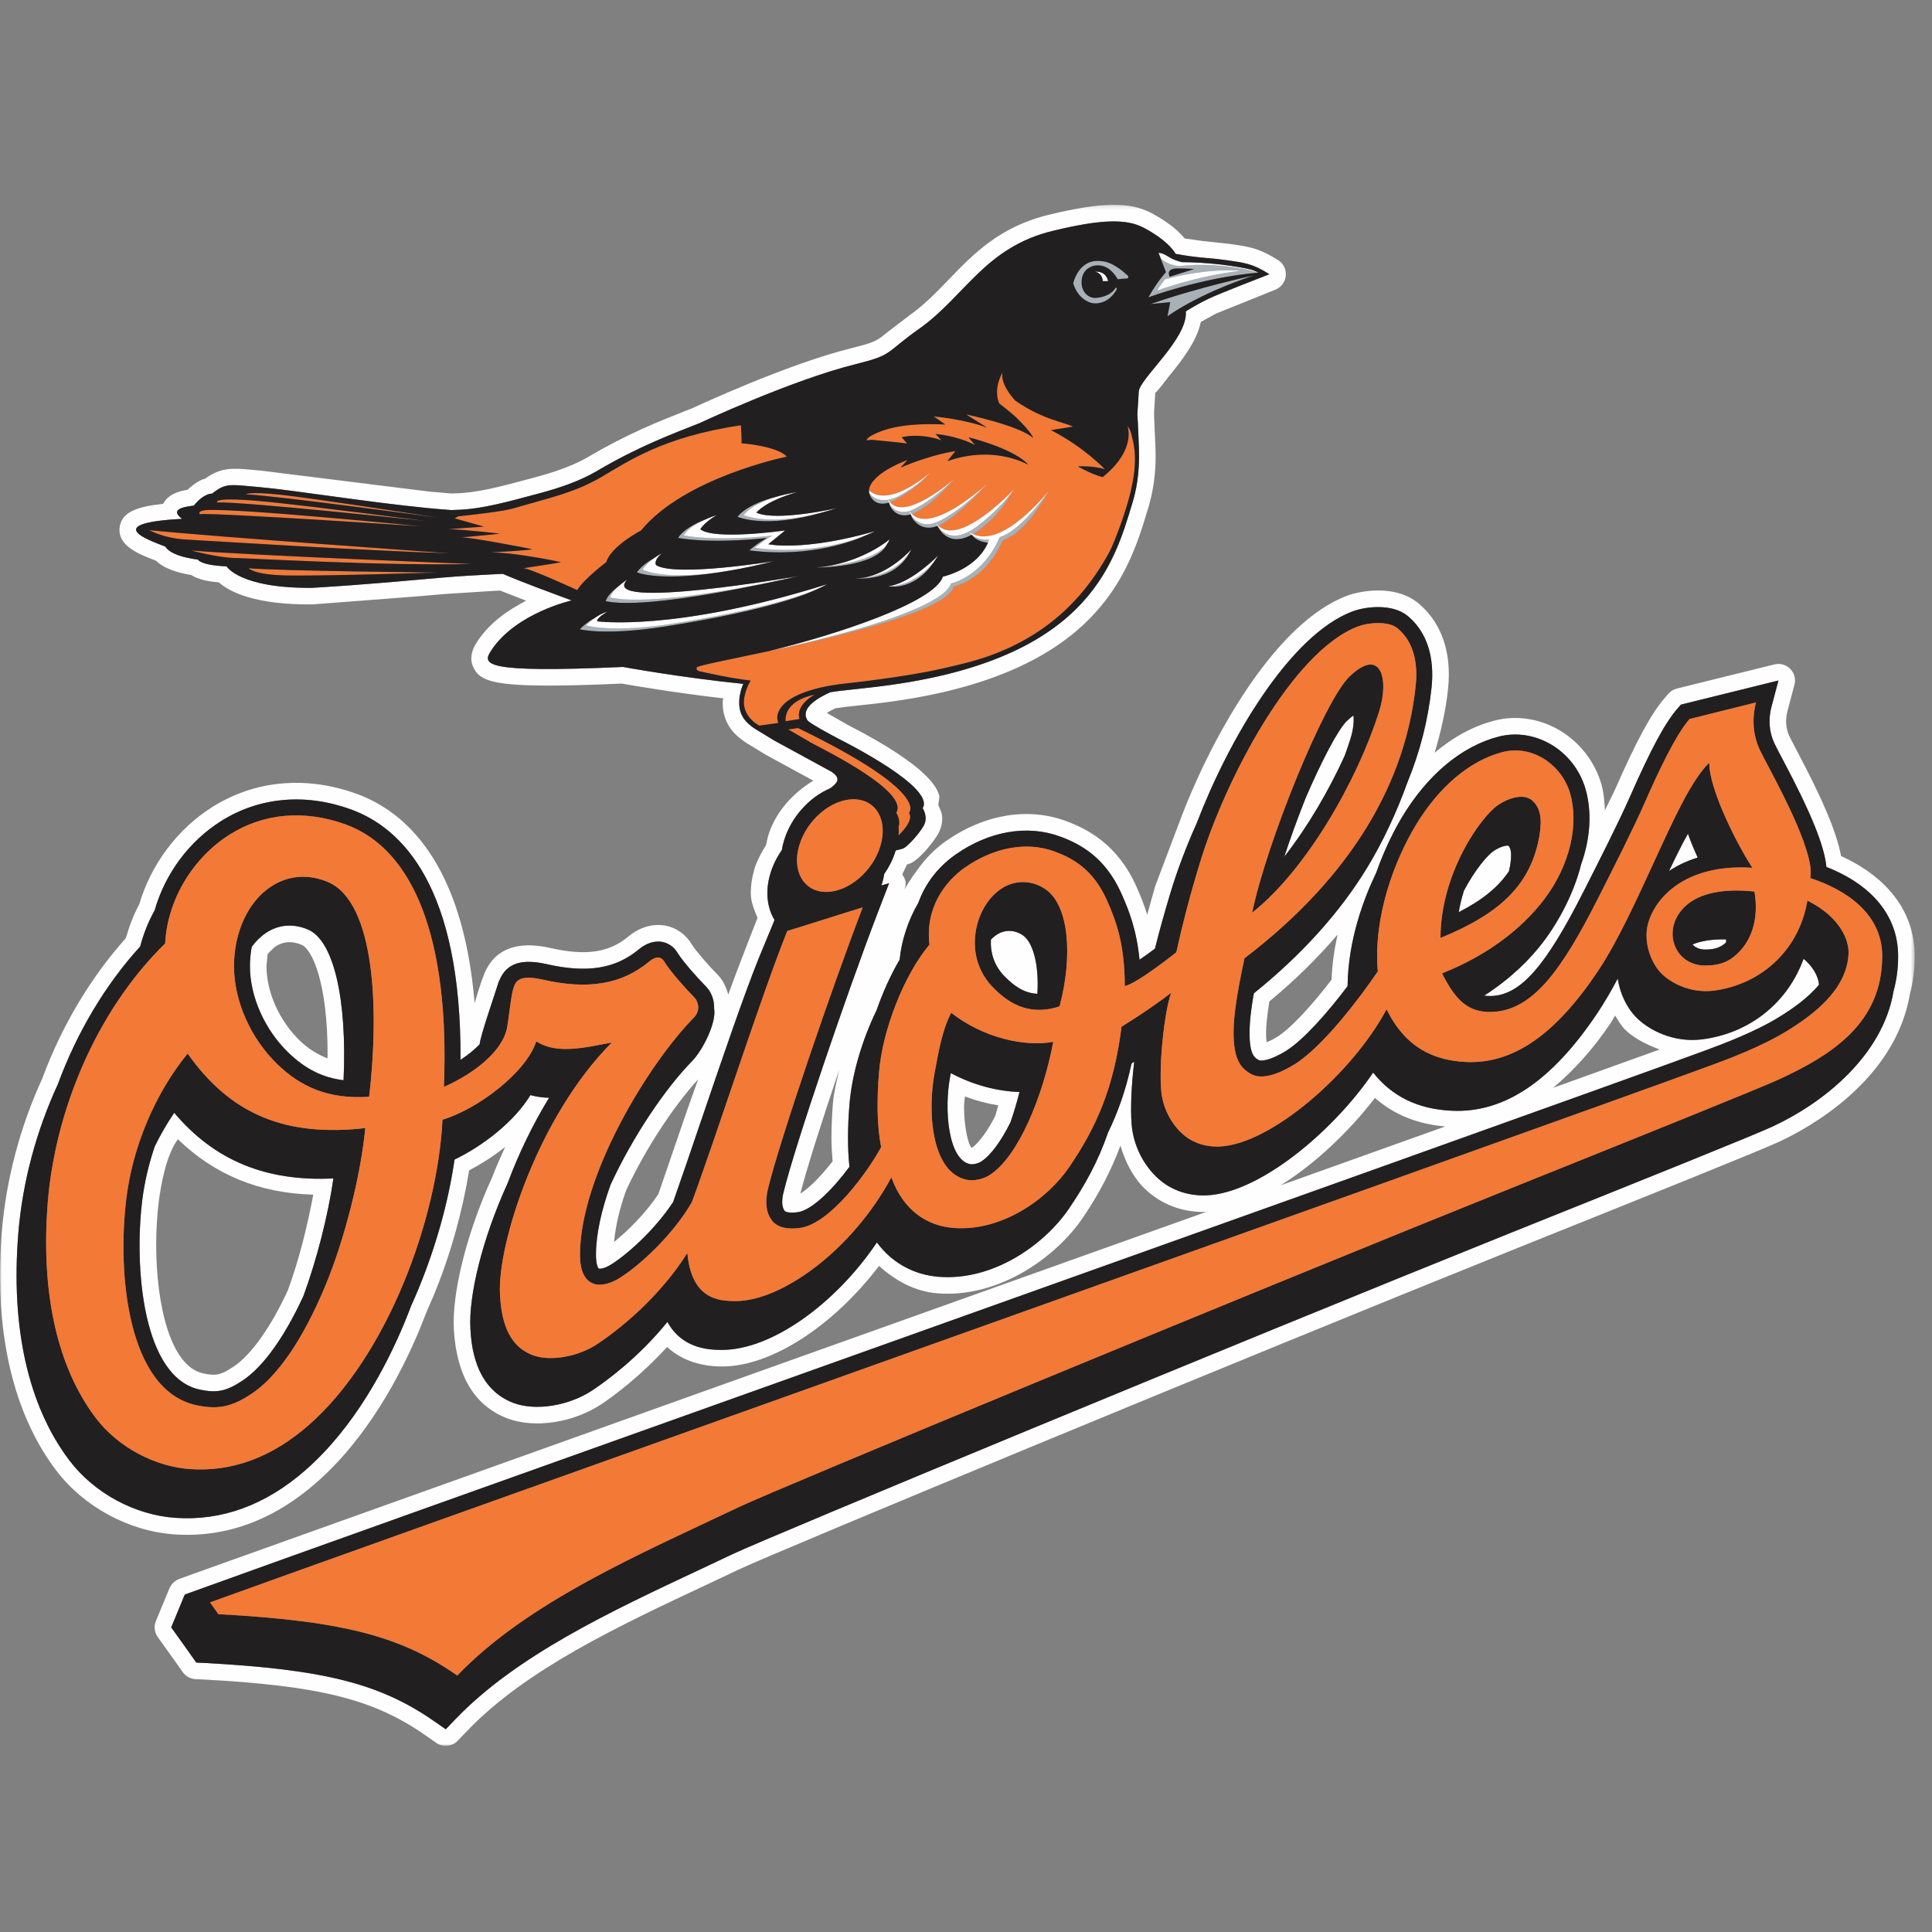 <?xml version="1.0" encoding="UTF-8" standalone="no"?>
<svg width="500px" height="500px" viewBox="0 0 500 500" version="1.1" xmlns="http://www.w3.org/2000/svg" xmlns:xlink="http://www.w3.org/1999/xlink">
    <rect x="0" y="0" width="500" height="500" fill="#808080" stroke="none"/>
    <!-- Generator: Sketch 39.1 (31720) - http://www.bohemiancoding.com/sketch -->
    <title>BAL</title>
    <desc>Created with Sketch.</desc>
    <defs>
        <polygon id="path-1" points="495.52 399.999 495.52 1.18 0.002 1.18 0.002 399.999 495.52 399.999"></polygon>
    </defs>
    <g id="MLB" stroke="none" stroke-width="1" fill="none" fill-rule="evenodd">
        <g id="BAL">
            <g id="Page-1" transform="translate(0, 48)">
                <g id="Group-3" transform="translate(0, 3.821)">
                    <mask id="mask-2" fill="white">
                        <use xlink:href="#path-1"></use>
                    </mask>
                    <g id="Clip-2"></g>
                    <path d="M346.157,190.072 C345.342,193.752 344.762,197.623 344.602,201.732 C339.152,208.847 333.962,214.347 330.617,216.468 C329.347,217.262 328.492,217.632 327.802,217.903 C327.717,217.202 327.657,216.447 327.657,215.583 C327.657,213.452 327.972,210.673 328.517,207.343 C335.167,201.857 340.997,196.072 346.157,190.072 M215.477,248.718 C211.812,253.438 208.832,256.053 207.137,257.067 C208.717,250.808 212.637,238.493 217.187,225.058 C216.547,227.923 215.802,230.838 215.577,233.502 C215.312,236.727 215.177,239.782 215.177,242.653 C215.177,244.817 215.322,246.773 215.477,248.718 M180.672,227.523 C179.027,232.153 177.832,235.507 177.832,235.507 C177.832,235.507 171.357,254.368 170.367,257.252 C167.017,262.243 162.427,266.777 158.907,269.603 C159.312,265.637 160.227,261.262 162.067,256.188 C166.942,245.702 174.132,234.692 180.672,227.523 M401.942,229.708 C407.077,225.377 412.097,220.023 416.947,212.778 C416.947,212.778 417.392,212.023 417.997,211.002 C418.797,212.257 419.527,213.607 420.537,214.613 C422.542,216.618 425.787,218.423 429.522,219.787 C422.737,222.243 413.347,225.618 401.942,229.708 M331.417,254.942 C340.517,249.282 349.282,240.838 355.837,232.317 C360.717,236.627 366.807,239.097 374.022,239.708 C361.002,244.368 346.692,249.488 331.417,254.942 M490.062,204.623 C487.287,221.458 471.712,233.727 458.707,239.738 C453.477,242.153 425.862,253.243 390.892,267.272 C319.047,296.173 198.702,346.058 189.617,350.377 L181.282,354.308 C157.832,365.303 133.577,376.688 117.807,393.163 L115.357,395.712 L112.457,393.697 C98.412,383.892 83.922,380.217 52.797,378.543 L50.807,378.457 L49.652,376.837 L47.492,373.783 L44.307,369.348 L47.767,360.973 C47.807,360.957 47.847,360.938 47.887,360.928 L47.832,360.842 L52.947,359.002 C68.822,353.238 132.967,330.348 207.237,303.842 C309.032,267.498 424.407,226.327 441.157,220.107 C445.672,218.433 454.062,215.317 460.392,211.417 C463.812,209.308 467.892,206.493 470.752,203.028 C470.712,202.252 470.322,199.343 466.762,196.308 C462.677,207.632 452.897,215.577 440.512,217.167 C433.062,218.102 426.722,214.732 423.567,211.577 C420.992,209.018 419.242,205.282 418.672,201.438 C416.957,204.653 415.192,207.692 413.382,210.393 C401.587,228.018 389.277,236.273 375.742,235.637 C367.007,235.238 360.292,231.982 355.372,225.762 C344.937,241.123 325.837,257.002 312.232,257.533 C307.212,257.743 302.582,256.012 299.177,252.662 C295.602,249.157 293.297,244.262 292.867,239.213 C292.522,235.012 292.832,228.683 293.542,222.942 C293.307,223.102 293.072,223.257 292.842,223.403 C291.347,230.387 289.277,236.132 286.747,241.312 C284.172,248.838 280.757,254.893 276.707,260.887 C270.432,270.173 257.212,279.692 243.032,278.623 C236.402,278.113 230.807,274.952 226.942,269.717 C216.157,285.743 199.587,297.527 186.917,297.527 C184.057,297.527 176.702,297.527 172.727,290.293 C165.317,299.433 157.092,305.473 153.387,307.942 C147.227,312.043 138.577,313.423 132.822,311.238 C122.627,307.348 121.962,295.788 121.742,291.993 C121.262,283.592 124.712,269.017 131.377,254.382 C134.112,247.067 137.727,239.438 142.102,232.278 C140.457,232.238 138.837,232.023 137.272,231.588 C133.252,238.257 125.212,244.637 117.632,248.273 C116.042,259.257 112.792,270.933 108.177,282.048 C107.642,283.342 107.042,284.707 106.407,286.113 C105.842,287.603 105.262,289.082 104.652,290.553 C99.957,301.817 91.732,317.553 79.057,328.647 C68.737,337.697 57.382,341.848 45.332,340.993 C34.832,340.252 24.362,334.558 17.982,326.168 C7.317,312.103 2.742,291.748 4.747,267.272 C5.837,254.023 9.422,240.827 14.972,228.778 C19.892,215.433 27.197,203.102 36.282,193.113 C37.132,189.857 38.397,186.702 40.032,183.743 C42.717,174.338 48.897,165.893 57.307,160.618 C67.122,154.468 79.002,153.382 90.747,157.623 C104.052,162.398 119.422,177.632 119.182,222.468 C121.137,221.188 122.822,219.817 124.142,218.433 C124.157,218.338 124.162,218.257 124.172,218.183 C124.517,215.613 128.297,204.803 128.722,203.312 C128.932,202.567 129.127,202.058 129.317,201.722 C131.152,197.468 134.982,196.218 141.532,197.708 C151.962,200.077 159.297,198.893 165.332,193.868 C167.222,192.287 169.342,191.607 171.292,191.928 C172.992,192.218 174.447,193.248 175.402,194.847 C176.617,196.882 180.517,201.292 182.657,203.428 C184.072,204.843 184.887,206.977 184.817,209.173 C185.477,212.792 181.867,220.007 179.067,222.843 C172.272,229.778 163.907,242.048 158.037,254.727 C155.707,261.163 154.257,267.418 154.232,272.827 C154.212,275.392 154.792,276.358 154.947,276.488 C155.152,276.582 156.237,276.558 157.802,275.642 C161.742,273.332 169.287,266.752 174.207,259.262 C176.372,253.132 178.837,245.893 181.397,238.343 C186.782,222.553 192.327,206.222 196.387,196.097 C196.387,196.097 199.392,188.887 199.912,187.588 L200.447,186.257 C198.457,183.007 198.047,178.732 199.337,174.357 C199.992,172.143 201.027,170.048 202.342,168.173 C202.462,167.403 202.632,166.627 202.867,165.852 C204.677,159.688 209.437,154.498 214.867,152.183 C216.697,150.833 217.787,149.643 215.207,147.907 L200.402,139.838 C200.402,139.838 196.512,137.477 195.392,136.792 C194.967,136.528 194.602,136.248 194.307,135.998 C192.657,134.697 191.267,132.998 191.312,129.947 C191.332,128.798 191.352,128.502 191.772,126.823 C191.942,126.118 192.182,125.662 192.357,125.162 C176.312,123.543 161.212,120.787 161.212,120.787 C124.417,122.438 124.762,120.088 127.197,116.422 C133.592,106.787 147.957,103.573 147.957,103.573 C142.402,101.498 136.012,99.203 130.127,96.692 C129.337,96.733 128.412,96.767 127.392,96.828 C123.787,97.002 118.947,97.267 114.637,97.647 C106.817,98.287 96.802,99.343 80.852,100.308 C62.027,100.498 58.642,94.752 58.642,94.752 C51.762,94.453 51.217,92.998 51.217,92.998 C43.732,92.047 42.807,89.642 42.807,89.642 C39.142,88.192 25.562,83.627 47.132,82.457 C43.297,79.618 48.977,79.233 50.177,79.017 C52.842,75.728 54.887,75.927 54.887,75.927 C58.457,73.082 59.547,73.578 67.217,74.252 C75.617,74.978 94.947,78.123 110.627,79.662 C112.797,79.868 114.872,80.043 116.862,80.188 C117.237,80.168 117.557,80.142 117.757,80.142 C124.662,80.047 132.162,77.802 138.987,76.013 C145.012,74.433 150.167,72.612 154.467,70.088 C165.292,63.697 173.977,60.492 181.022,57.697 C181.022,57.697 204.782,46.562 221.412,42.432 C231.332,39.968 228.812,39.678 237.917,33.242 C249.807,24.817 254.882,12.158 272.572,7.897 C284.997,4.902 291.522,4.728 296.072,7.157 C302.742,10.717 304.252,13.883 304.252,13.883 C304.252,13.883 307.752,14.533 310.512,14.787 C315.032,15.203 315.222,15.223 317.072,15.473 C322.277,16.198 324.192,16.413 328.517,19.148 C328.517,19.148 315.642,24.122 312.837,25.468 C309.202,27.218 306.887,28.767 306.887,28.767 C307.462,35.818 294.892,46.167 294.707,49.547 C294.187,59.608 294.277,50.252 294.757,64.412 C294.992,70.933 293.917,75.552 293.102,78.233 C288.197,94.442 281.327,119.858 225.362,126.088 L218.622,126.838 C218.572,126.838 217.017,126.978 214.857,127.338 C211.417,128.887 206.912,131.618 209.047,134.692 C209.182,134.838 210.212,135.782 217.107,139.417 C218.732,140.262 242.092,151.942 238.787,157.338 C238.787,157.338 240.322,159.607 239.052,161.877 C237.777,164.137 234.777,167.322 233.822,167.722 C233.482,167.877 232.737,168.067 231.812,168.268 C231.157,170.442 230.132,172.488 228.847,174.343 C228.722,175.118 228.552,175.893 228.322,176.678 C228.257,176.907 228.182,177.118 228.107,177.327 L230.097,176.757 L227.112,184.507 C219.202,205.123 205.717,244.653 202.762,256.808 C202.392,258.322 202.152,260.387 203.082,261.577 C203.282,261.822 204.352,262.197 206.477,261.887 C210.172,261.358 215.577,255.898 219.837,250.148 C219.337,245.512 219.337,240.077 219.852,233.857 C220.487,226.148 223.157,217.232 226.872,209.593 C228.477,204.958 230.527,200.463 232.832,196.523 C233.267,191.732 235.012,186.347 237.687,181.778 C239.432,176.873 242.737,172.532 247.367,169.292 C256.032,163.248 265.852,161.558 274.317,164.657 C279.502,166.562 285.992,169.952 290.202,179.398 C292.207,183.863 294.152,188.868 294.912,196.558 C296.147,195.718 297.502,194.727 298.892,193.692 C300.107,188.868 301.417,184.153 303.047,178.792 C304.677,173.442 306.947,167.382 309.717,161.183 C317.977,139.623 333.702,112.612 349.997,106.422 C353.432,105.127 360.387,104.308 364.362,107.623 C369.212,111.698 371.337,118.097 370.482,126.168 C369.587,134.518 367.512,142.697 364.262,150.602 C361.477,158.403 357.822,166.118 353.982,172.468 C346.887,184.188 336.977,195.202 324.492,205.257 C323.497,210.887 323.102,215.322 323.572,218.743 C323.967,221.373 324.817,222.028 325.837,222.562 C326.182,222.752 328.452,222.887 332.907,220.093 C337.352,217.278 343.467,210.407 348.752,203.393 C348.882,191.493 352.927,180.757 356.157,174.058 C358.557,167.202 361.422,162.018 362.797,159.727 C369.397,148.713 378.262,141.303 387.802,138.827 C397.372,136.338 407.487,142.442 410.352,152.442 C412.037,158.393 411.572,165.252 409.182,171.907 C407.412,179.007 403.627,186.433 399.232,192.153 C396.177,196.132 391.357,201.183 384.107,205.847 C384.722,205.942 385.382,205.958 386.077,205.938 C393.547,205.602 399.987,198.312 409.782,178.977 L409.892,178.778 C413.877,170.907 418.857,161.113 421.822,154.387 C427.237,142.083 430.907,135.243 434.147,131.532 L435.002,130.548 L436.267,130.227 L453.467,125.972 L460.262,124.293 L458.462,131.053 C457.592,134.308 457.847,137.632 459.162,140.442 C459.647,141.493 460.507,143.127 461.607,145.188 C468.697,158.572 472.132,167.023 472.672,172.542 C484.672,177.262 491.237,185.382 491.237,195.632 C491.237,198.907 490.817,201.887 490.062,204.623 M476.472,169.727 C475.332,163.743 472.012,155.667 465.397,143.183 C465.392,143.167 463.052,138.643 463.052,138.643 C462.512,137.488 462.242,136.202 462.242,134.863 C462.242,133.977 462.362,133.067 462.607,132.157 L464.402,125.392 C464.502,125.028 464.547,124.657 464.547,124.293 C464.547,123.183 464.117,122.097 463.322,121.287 C462.257,120.203 460.702,119.767 459.232,120.127 L435.237,126.062 L433.937,126.397 C433.092,126.612 432.337,127.078 431.767,127.737 L430.912,128.718 C427.367,132.782 423.592,139.722 417.902,152.662 C417.902,152.662 416.812,154.882 415.357,157.863 C415.217,155.613 415.067,153.352 414.477,151.268 C410.972,139.048 398.527,131.607 386.722,134.683 C381.277,136.093 376.067,138.947 371.297,142.972 C372.872,137.627 374.147,132.183 374.742,126.623 C374.887,125.293 374.957,124.002 374.957,122.748 C374.957,114.987 372.282,108.677 367.117,104.338 C361.272,99.457 352.372,100.942 348.482,102.407 C330.477,109.252 314.192,137.518 305.717,159.648 C305.717,159.667 298.947,177.548 298.947,177.548 C298.947,177.548 297.932,181.188 296.897,184.887 C296.032,182.132 295.057,179.738 294.112,177.643 C289.202,166.627 281.307,162.657 275.797,160.632 C265.997,157.048 254.742,158.917 244.912,165.778 C241.802,167.952 239.252,170.637 237.197,173.623 C236.207,174.857 235.097,176.618 234.067,178.377 C234.072,178.363 234.097,178.298 234.097,178.298 C234.287,177.798 234.382,177.278 234.382,176.757 C234.382,175.928 233.957,175.178 233.492,174.472 C234.047,173.343 234.202,173.012 234.762,171.873 C235.087,171.778 235.567,171.637 235.567,171.637 C237.987,170.623 241.622,166.048 242.782,163.993 C243.542,162.627 243.847,161.232 243.847,159.912 C243.847,158.588 243.287,157.597 242.832,156.548 C242.972,155.428 243.127,154.257 243.127,154.257 C242.617,152.438 241.057,146.898 219.387,135.773 C219.202,135.673 216.132,133.917 213.977,132.688 C214.502,132.347 215.252,131.933 216.187,131.482 C217.012,131.373 218.922,131.113 218.922,131.113 L225.832,130.352 C283.792,123.897 292.057,96.537 296.992,80.188 L297.207,79.478 C298.447,75.388 299.077,70.918 299.077,66.192 C299.077,65.552 299.067,64.907 299.042,64.257 L298.677,55.922 L298.682,54.748 C298.682,54.748 298.982,49.847 298.987,49.792 C298.997,50.218 302.362,45.752 302.362,45.752 C305.797,41.572 309.737,36.542 310.762,31.508 C312.332,30.637 314.697,29.332 314.697,29.332 L330.062,23.148 C331.552,22.547 332.612,21.148 332.757,19.547 C332.767,19.413 332.777,19.277 332.777,19.142 C332.777,17.688 332.052,16.312 330.807,15.523 C325.807,12.357 323.212,11.998 318.047,11.283 C317.652,11.223 311.047,10.527 311.047,10.527 C310.952,10.523 308.347,10.143 306.592,9.893 C305.207,8.213 302.757,5.867 298.087,3.377 C292.422,0.343 285.232,0.438 271.567,3.728 C258.762,6.812 252.022,13.797 245.502,20.558 C242.267,23.907 239.212,27.073 235.437,29.742 L229.577,34.218 C226.867,36.422 226.452,36.767 220.377,38.273 C203.537,42.458 180.187,53.358 179.197,53.818 C179.442,53.718 177.502,54.477 177.502,54.477 C170.787,57.123 162.427,60.407 152.287,66.397 C148.722,68.487 144.147,70.228 137.897,71.862 L135.397,72.528 C129.422,74.127 123.242,75.782 117.702,75.858 L117.702,75.858 C117.702,75.858 116.837,75.897 116.817,75.897 C116.797,75.882 111.037,75.392 111.037,75.392 L67.587,69.983 L65.317,69.772 C59.847,69.257 57.077,69.192 53.082,72.058 C51.832,72.338 50.322,73.293 48.512,74.942 C46.562,75.233 43.542,75.978 42.217,78.578 C35.502,79.272 31.582,80.692 30.987,84.463 C30.942,84.772 30.922,85.067 30.922,85.358 C30.922,89.642 36.107,91.657 40.372,93.293 C41.817,94.722 44.532,96.183 49.462,96.993 C51.352,98.177 53.987,98.683 56.632,98.892 C59.417,101.358 65.977,104.748 80.897,104.597 C81.112,104.588 108.427,102.487 108.427,102.487 L114.992,101.918 C115.012,101.918 127.602,101.108 127.602,101.108 C127.622,101.108 129.362,101.017 129.422,101.017 C130.257,101.343 132.807,102.332 136.172,103.642 C131.707,105.942 126.867,109.168 123.622,114.047 C123.102,114.832 121.972,116.543 121.972,118.578 C121.972,119.427 122.172,120.338 122.692,121.257 C124.807,124.998 129.132,126.498 160.912,125.088 C162.942,125.448 174.252,127.422 187.167,128.907 C187.087,129.442 187.027,129.873 187.027,129.873 L187.027,130.088 C187.027,135.713 190.502,138.452 191.652,139.363 C191.547,139.278 193.137,140.438 193.137,140.438 C193.152,140.442 198.177,143.502 198.177,143.502 C198.177,143.502 206.887,148.252 210.487,150.218 C205.092,153.498 200.552,158.502 198.752,164.648 C198.752,164.653 198.397,166.218 198.232,166.942 C195.857,170.657 195.227,173.137 195.227,173.137 C194.602,175.238 194.302,177.322 194.302,179.338 C194.302,181.657 195.232,183.683 196.042,185.732 C196.007,185.812 190.682,199.357 188.472,205.577 C187.927,203.632 187.097,201.803 185.687,200.393 C183.532,198.248 179.992,194.173 179.082,192.648 C177.477,189.963 174.967,188.202 172.017,187.697 C168.777,187.173 165.442,188.197 162.587,190.577 C157.617,194.713 151.602,195.597 142.482,193.528 C133.857,191.567 128.122,193.738 125.402,200.002 C125.392,200.113 124.592,202.148 124.592,202.148 L123.677,204.963 C123.677,204.963 123.127,206.817 122.832,207.812 C119.817,171.607 104.987,158.178 92.197,153.583 C79.202,148.903 66.007,150.107 55.027,156.982 C45.982,162.657 39.092,171.827 36.042,182.188 C34.552,184.982 33.432,187.952 32.557,190.988 C23.487,201.143 15.987,213.627 10.947,227.292 C5.247,239.648 1.577,253.458 0.472,266.923 C0.157,270.783 0.002,274.543 0.002,278.202 C0.002,298.772 4.962,316.098 14.567,328.757 C21.682,338.123 33.357,344.447 45.032,345.267 C58.267,346.212 70.667,341.702 81.887,331.868 C95.147,320.257 103.742,303.887 108.612,292.197 C108.617,292.192 110.422,287.623 110.422,287.623 C110.317,287.868 112.137,283.688 112.137,283.688 C116.562,273.027 119.662,261.822 121.412,251.072 C124.407,249.482 127.617,247.498 130.742,244.998 C129.572,247.618 128.352,250.227 127.357,252.882 C121.247,266.277 117.412,280.808 117.412,290.423 C117.412,291.048 117.427,291.647 117.457,292.233 C118.157,304.272 122.817,312.012 131.297,315.248 C138.372,317.933 148.432,316.392 155.762,311.507 C158.732,309.527 165.712,304.358 172.647,296.777 C177.862,301.582 184.397,301.817 186.917,301.817 C199.742,301.817 215.807,291.158 227.492,275.793 C231.757,279.637 236.777,282.442 242.707,282.897 C258.592,284.098 273.307,273.572 280.262,263.293 C284.692,256.733 287.657,250.873 289.967,244.657 C291.222,248.798 293.122,252.732 296.177,255.722 C300.377,259.853 306.052,262.012 312.167,261.822 C285.332,271.413 193.242,304.283 193.242,304.283 L51.487,354.967 L46.382,356.808 C45.242,357.217 44.267,358.217 43.807,359.337 L40.347,367.712 C40.127,368.243 40.022,368.798 40.022,369.348 C40.022,370.233 40.297,371.108 40.827,371.848 L44.007,376.283 L47.322,380.952 C48.087,382.022 49.302,382.678 50.617,382.738 L52.607,382.827 C82.767,384.452 96.727,387.947 110.007,397.212 L112.912,399.233 C114.642,400.438 116.992,400.197 118.457,398.678 L120.902,396.127 C136.132,380.217 160.012,369.017 183.102,358.188 L191.447,354.252 C200.427,349.983 320.572,300.178 392.492,271.252 C427.482,257.212 455.127,246.118 460.507,243.627 C467.482,240.407 490.537,228.118 494.297,205.317 C495.077,202.567 495.522,199.157 495.522,195.632 C495.522,184.308 488.642,175.278 476.472,169.727" id="Fill-1" fill="#FEFEFE" mask="url(#mask-2)"></path>
                </g>
                <path d="M441.296,197.742 C444.017,197.742 445.452,197.077 446.707,195.892 C446.716,195.637 446.741,195.377 446.726,195.117 C443.212,195.032 440.252,195.477 438.022,196.427 C438.781,197.272 439.926,197.742 441.296,197.742" id="Fill-4" fill="#FEFEFE"></path>
                <path d="M431.95,177.415 C433.901,176.109 436.346,174.864 439.361,173.94 C438.445,171.919 437.57,169.829 436.836,167.774 C435.245,170.589 433.601,173.929 431.95,177.415" id="Fill-6" fill="#FEFEFE"></path>
                <path d="M390.361,170.859 C389.881,170.764 388.361,171.049 386.646,172.169 C385.046,173.2 381.751,177.014 378.856,182.524 C378.306,184.304 377.846,186.144 377.521,188.06 C383.616,184.95 387.781,181.57 390.521,177.454 C390.621,177.035 390.706,176.625 390.786,176.195 C391.276,173.405 391.146,171.595 390.361,170.859" id="Fill-8" fill="#FEFEFE"></path>
                <path d="M349.505,143.16 C350.32,140.6 350.42,138.435 350.274,137.149 C349.86,137.44 349.3,137.889 348.599,138.56 C346.274,140.794 342.164,148.679 337.93,158.435 C335.935,163.475 334.014,168.709 332.37,173.72 C338.45,165.964 343.92,156.56 347.985,147.63 C348.545,146.1 349.065,144.605 349.505,143.16" id="Fill-10" fill="#FEFEFE"></path>
                <path d="M264.748,194.072 C262.728,192.662 260.209,192.537 258.183,193.762 C257.568,194.143 256.988,194.607 256.454,195.157 C256.454,195.292 256.438,195.417 256.438,195.553 C256.313,198.972 257.553,202.183 259.899,204.588 C262.199,206.947 264.824,209.028 268.478,209.192 C268.928,201.532 267.318,195.893 264.748,194.072" id="Fill-12" fill="#FEFEFE"></path>
                <path d="M249.724,235.76 C252.594,236.839 255.429,237.595 258.344,238.065 C257.924,239.48 257.714,240.475 257.464,241.019 C254.854,246.114 252.454,248.389 251.714,248.919 C251.704,248.889 251.379,249.04 251.654,248.964 C251.664,248.959 251.674,248.95 251.684,248.94 C251.679,248.945 251.659,248.964 251.654,248.964 L251.674,248.964 C251.674,248.964 251.614,249 251.604,249.005 C251.639,248.984 251.634,248.984 251.649,248.97 C251.614,248.98 251.434,249.024 251.434,249.024 C250.679,248.45 249.489,243.994 249.489,238.329 C249.489,237.519 249.669,236.605 249.724,235.76 L249.724,235.76 Z M245.924,230.459 C244.259,239.185 245.399,252.095 251.014,253.269 C251.599,253.399 252.919,253.25 253.964,252.584 C256.474,250.935 259.124,247.264 261.519,242.419 C262.384,239.924 263.169,237.304 263.844,234.6 C257.989,234.454 251.674,232.709 246.069,229.725 L245.924,230.459 Z" id="Fill-14" fill="#FEFEFE"></path>
                <path d="M74.497,285.93 C70.087,295.471 65.057,302.596 60.462,305.675 C57.072,307.95 55.747,308.096 52.637,307.445 C43.982,305.635 40.422,289.315 40.422,274.12 C40.422,270.361 40.642,266.666 41.052,263.281 C41.582,258.911 43.022,250.761 46.047,246.845 C55.502,255.976 67.002,260.796 81.067,261.175 C79.552,269.396 77.322,278.25 74.497,285.93 M45.092,239.995 C43.227,242.731 41.542,245.641 40.057,248.671 C38.482,253.286 37.367,258.036 36.797,262.76 C34.697,280 36.907,308.541 51.762,311.64 C56.177,312.565 58.667,312.041 62.847,309.24 C68.142,305.69 73.632,298.021 78.522,287.411 C81.982,278.005 84.902,266.555 86.287,256.981 C68.822,257.82 55.517,252.335 45.092,239.995" id="Fill-16" fill="#FEFEFE"></path>
                <path d="M84.758,225.911 C82.278,224.921 79.908,223.56 77.603,221.331 C72.278,216.171 68.973,208.791 68.973,202.06 C68.973,202.06 69.153,200.125 69.263,198.921 C69.643,198.416 71.203,197.006 71.203,197.006 C73.278,195.62 75.508,195.456 78.018,196.5 C80.818,197.671 84.783,206.381 84.783,224.835 C84.783,225.175 84.763,225.565 84.758,225.911 M79.668,192.546 C75.833,190.946 72.093,191.261 68.818,193.44 C67.433,194.37 66.203,195.59 65.153,197.036 C64.848,198.645 64.683,200.321 64.683,202.06 C64.683,209.895 68.488,218.47 74.623,224.411 C78.943,228.595 83.428,230.886 88.913,231.565 C89.863,210.75 86.398,195.351 79.668,192.546" id="Fill-18" fill="#FEFEFE"></path>
                <path d="M242.619,88.113 C242.619,88.118 242.614,88.118 242.605,88.123 C242.635,88.163 242.679,88.203 242.704,88.253 C242.7,88.238 242.7,88.233 242.69,88.223 C242.665,88.188 242.639,88.148 242.619,88.113" id="Fill-20" fill="#F37937"></path>
                <path d="M225.911,81.341 C226.696,82.156 228.006,82.721 230.05,82.081 C228.006,82.721 226.696,82.15 225.911,81.341" id="Fill-22" fill="#F37937"></path>
                <path d="M243.464,125.115 C247.719,124.155 251.944,123.195 255.919,121.775 C273.044,115.68 281.689,104.555 286.774,95.475 C287.479,94.215 287.999,93.015 288.469,91.83 C293.929,78.045 294.534,70.9 293.004,65.235 C292.794,63.9 292.299,62.785 291.774,62.275 C291.774,62.275 294.224,68.345 285.359,75.48 C283.614,75.01 281.524,74.16 278.939,72.7 C278.939,72.7 283.049,72.48 285.974,73.465 C285.974,73.465 280.669,67.785 272.004,63.315 C272.004,63.315 275.484,62.745 277.704,62.41 C275.204,61.195 269.729,60.54 262.739,55.67 C258.454,50.93 259.479,48.335 259.479,48.335 C256.814,53.205 258.644,56.45 258.644,56.45 C258.644,56.45 261.819,58.895 262.974,60.02 C267.134,64.055 267.369,65.335 267.369,65.335 C263.794,62.12 250.019,59.245 250.019,59.245 L255.459,62.665 C249.444,60.45 241.644,59.765 241.644,59.765 L244.639,61.865 C235.294,61.41 230.059,62.675 227.234,63.92 C225.049,64.81 224.384,65.53 224.389,65.71 C224.244,65.85 224.184,65.95 224.184,65.95 C224.184,65.95 224.749,65.895 225.619,65.825 C228.464,66.09 234.109,66.625 234.764,66.81 L233.359,65.16 C233.359,65.16 237.904,63.92 243.654,65.95 L242.189,64.39 L242.139,64.32 C242.264,64.325 247.624,64.725 252.339,67.18 L250.794,65.36 L250.704,65.18 C251.384,65.345 262.484,68.155 266.144,72.275 C262.549,70.45 255.069,67.91 245.154,71.345 L247.254,68.745 C247.254,68.745 241.389,69.47 233.044,73.025 L234.864,71.05 C234.864,71.05 226.599,73.91 225.049,78.075 C224.939,78.39 224.884,78.67 224.884,78.935 C224.889,78.945 224.919,78.975 224.924,78.985 C230.359,83.525 240.534,74.475 240.534,74.475 C240.534,74.475 240.269,74.785 239.749,75.29 C239.664,75.4 239.569,75.51 239.569,75.51 C239.569,75.51 237.019,78.5 231.749,81.37 C231.234,81.645 230.769,81.84 230.329,81.99 C234.419,86.945 246.839,76.065 246.839,76.065 C246.839,76.065 246.614,76.295 246.219,76.665 C246.219,76.695 246.144,76.78 246.144,76.78 C246.144,76.78 242.764,81.29 237.559,84.295 C237.004,84.625 236.489,84.85 235.994,85.025 C240.109,89.2 249.749,82.03 253.659,78.79 C254.084,78.42 254.359,78.2 254.519,78.075 C255.049,77.61 255.359,77.33 255.359,77.33 C255.359,77.33 255.139,77.565 254.739,77.95 C254.719,77.99 254.669,78.045 254.669,78.045 C254.669,78.045 249.064,84.515 243.864,87.53 C243.499,87.75 243.159,87.9 242.814,88.035 C242.929,88.135 243.034,88.24 243.154,88.335 C243.169,88.36 243.199,88.375 243.224,88.405 C249.084,92.91 262.344,78.71 262.344,78.71 C262.344,78.71 262.094,79.095 261.609,79.725 C261.144,80.71 258.919,85 253.374,89.17 C252.814,89.595 252.279,89.925 251.769,90.22 C259.704,93.985 271.404,79.055 271.404,79.055 C271.404,79.055 271.339,79.155 271.204,79.335 C270.769,80.18 266.869,87.39 262.099,90.53 C261.194,91.135 260.339,91.525 259.504,91.825 C255.179,102.01 246.909,103.795 246.909,103.795 C244.744,110.195 218.149,116.445 199.264,120.445 C188.999,122.62 181.044,124.195 180.459,124.635 C180.034,124.97 180.224,125.55 181.124,125.74 C181.804,125.895 188.199,127.325 191.619,127.76 C192.414,127.92 193.474,127.995 194.274,128.135 C194.274,128.135 192.499,130.955 192.524,133.84 C192.549,137.265 195.544,139.33 196.534,139.785 L201.409,139.105 C201.119,138.2 200.894,137.125 201.819,135.56 C204.689,130.71 215.434,129.26 218.324,128.945 C218.314,128.94 233.414,127.38 243.464,125.115" id="Fill-24" fill="#F37937"></path>
                <path d="M156.885,97.498 C158.23,93.237 165.905,89.287 165.905,89.287 C177.2,75.513 203.625,70.188 203.625,70.188 C201.1,67.368 191.885,66.718 191.885,66.718 C192.035,66.037 191.739,62.062 191.739,62.062 C171.405,65.037 162.25,71.623 155.494,75.532 C148.45,79.597 142.234,80.817 132.644,83.627 C130.2,84.338 122.309,85.233 118.559,85.627 L117.654,86.147 L125.219,88.287 L116.124,88.938 C120.54,89.088 129.294,90.093 129.294,90.093 C128.514,90.278 119.23,91.082 119.23,91.082 C121.234,90.862 137.714,94.112 137.714,94.112 C136.95,94.472 126.954,94.957 126.954,94.957 C134.169,95.047 145.214,97.498 145.214,97.498 C144.589,97.672 135.304,99.073 135.304,99.073 C136.394,98.713 149.405,104.728 149.405,104.728 C150.924,101.998 156.885,97.498 156.885,97.498" id="Fill-26" fill="#F37937"></path>
                <path d="M202.783,101.941 L203.128,101.866 C202.998,101.896 202.873,101.921 202.743,101.946 C202.753,101.946 202.763,101.941 202.783,101.941" id="Fill-28" fill="#221F20"></path>
                <path d="M192.461,85.305 C194.381,82.96 197.931,81.456 200.961,80.555 C197.696,81.38 193.136,82.971 190.861,85.74 C190.861,85.74 197.806,88.925 212.541,84.695 C198.896,88.255 192.461,85.305 192.461,85.305" id="Fill-30" fill="#A7B1B7"></path>
                <path d="M195.359,93.802 C195.359,93.802 197.364,91.987 199.924,90.606 C184.304,92.237 176.929,90.567 176.929,90.567 C178.034,88.856 180.149,87.552 182.004,86.666 C179.944,87.487 176.894,89.007 175.489,91.197 C175.489,91.197 182.849,92.867 198.474,91.231 C195.909,92.617 193.904,94.436 193.904,94.436 C209.884,96.472 221.309,91.841 224.254,90.472 C219.894,92.246 209.379,95.582 195.359,93.802" id="Fill-32" fill="#A7B1B7"></path>
                <path d="M211.392,98.865 L211.346,98.865 C212.082,98.8 212.806,98.72 213.506,98.615 C212.401,98.745 211.311,98.84 211.262,98.875 C211.262,98.875 226.702,99.02 229.637,92.725 C226.381,97.335 215.242,98.57 211.392,98.865" id="Fill-34" fill="#A7B1B7"></path>
                <path d="M222.39,101.631 C222.325,101.641 222.26,101.646 222.195,101.651 C222.14,101.651 222.09,101.656 222.045,101.656 C222.01,101.661 221.98,101.656 221.945,101.661 C221.59,101.671 221.35,101.671 221.34,101.671 C221.34,101.671 231.175,102.876 235.39,95.041 C235.39,95.041 235.43,94.956 235.46,94.886 C231.865,100.556 224.95,101.481 222.39,101.631" id="Fill-36" fill="#A7B1B7"></path>
                <path d="M229.861,103.716 C229.861,103.716 236.69,105.311 242.12,96.841 C242.12,96.841 242.196,96.711 242.261,96.586 C236.886,104.141 229.861,103.716 229.861,103.716" id="Fill-38" fill="#A7B1B7"></path>
                <path d="M174.016,113.409 C158.276,115.898 151.676,113.849 151.676,113.849 C151.676,113.849 152.481,112.963 153.746,112.043 C151.601,113.168 150.046,114.853 150.046,114.853 C150.046,114.853 156.511,116.599 172.251,114.118 C199.311,109.849 209.126,105.659 211.661,104.379 C207.491,106.183 196.996,109.788 174.016,113.409" id="Fill-40" fill="#A7B1B7"></path>
                <path d="M166.326,99.402 C167.111,98.202 168.231,97.212 169.21,96.487 C168.226,97.022 166.076,98.322 164.821,100.132 C164.821,100.132 170.976,102.857 189.071,99.637 C171.731,102.577 166.326,99.402 166.326,99.402" id="Fill-42" fill="#A7B1B7"></path>
                <path d="M203.127,101.868 L202.782,101.943 C202.762,101.943 202.752,101.948 202.743,101.948 C167.623,109.363 159.157,106.808 157.887,106.643 C158.157,105.653 159.048,104.643 159.952,103.813 C158.768,104.703 157.148,106.163 156.752,107.583 C158.072,107.753 165.458,110.213 204.032,101.713 C204.018,101.718 203.982,101.723 203.942,101.728 C204.748,101.548 205.153,101.433 205.188,101.423 L203.127,101.868 Z" id="Fill-44" fill="#A7B1B7"></path>
                <path d="M246.911,103.794 C246.911,103.794 255.181,102.009 259.507,91.829 C260.341,91.524 261.197,91.134 262.096,90.529 C266.872,87.394 270.767,80.179 271.207,79.334 C270.216,80.739 265.781,86.794 261.312,89.749 C260.406,90.339 259.551,90.729 258.707,91.019 C254.397,101.219 246.131,102.994 246.131,102.994 C243.962,109.349 218.297,116.394 199.446,120.404 C199.387,120.414 199.327,120.439 199.267,120.449 C218.147,116.444 244.746,110.194 246.911,103.794" id="Fill-46" fill="#A7B1B7"></path>
                <path d="M251.624,90.525 C251.659,90.58 251.694,90.63 251.738,90.68 C251.793,90.765 251.869,90.84 251.944,90.93 C252.029,91.02 252.133,91.11 252.254,91.21 C252.258,91.225 252.274,91.235 252.284,91.245 C253.024,91.825 254.203,92.315 255.679,92.435 C255.784,92.17 255.883,91.91 255.978,91.645 C254.069,91.76 252.554,91.21 251.624,90.525" id="Fill-48" fill="#A7B1B7"></path>
                <path d="M61.042,96.418 C64.733,96.448 98.692,98.493 122.183,97.963 C122.183,97.963 65.078,95.749 49.447,94.463 C49.447,94.463 56.578,96.379 61.042,96.418" id="Fill-50" fill="#F37937"></path>
                <path d="M38.633,89.201 C38.633,89.201 42.347,91.306 47.968,91.617 C53.583,91.936 95.153,94.561 116.487,95.201 C116.487,95.201 54.312,90.822 38.633,89.201" id="Fill-52" fill="#F37937"></path>
                <path d="M109.055,88.213 C109.055,88.213 62.435,83.548 53.585,83.998 C51.01,84.128 51.655,85.058 51.655,85.058 C55.445,84.653 109.055,88.213 109.055,88.213" id="Fill-54" fill="#F37937"></path>
                <path d="M72.188,79.99 C64.132,79.171 63.678,79.941 63.678,79.941 C71.368,80.266 113.407,85.971 113.407,85.971 C113.407,85.971 80.228,80.811 72.188,79.99" id="Fill-56" fill="#F37937"></path>
                <path d="M73.477,100.909 C81.561,101.183 113.272,100.168 113.272,100.168 C113.272,100.168 72.041,99.763 64.376,99.058 C64.376,99.058 65.436,100.659 73.477,100.909" id="Fill-58" fill="#F37937"></path>
                <path d="M110.317,86.85 C110.317,86.85 80.968,83.055 70.097,81.956 C54.337,80.341 56.212,82.035 56.212,82.035 C62.788,81.751 110.317,86.85 110.317,86.85" id="Fill-60" fill="#F37937"></path>
                <path d="M250.784,89.648 C251.103,89.874 251.434,90.064 251.768,90.224 C252.279,89.928 252.814,89.599 253.374,89.174 C258.918,84.999 261.144,80.709 261.608,79.728 C260.329,81.368 257.409,84.803 252.839,88.239 C252.168,88.739 251.548,89.129 250.953,89.459 C246.258,92.049 243.728,89.713 242.689,88.224 C242.698,88.234 242.698,88.239 242.703,88.254 C243.078,89.043 245.538,93.648 251.464,90.403 C251.179,90.178 250.958,89.928 250.823,89.704 C250.804,89.689 250.793,89.668 250.784,89.648" id="Fill-62" fill="#A7B1B7"></path>
                <path d="M231.135,81.018 C230.685,81.168 230.26,81.263 229.865,81.328 C229.88,81.348 229.9,81.378 229.91,81.403 C230.04,81.618 230.175,81.808 230.325,81.988 C230.765,81.838 231.235,81.643 231.75,81.368 C237.02,78.498 239.565,75.508 239.565,75.508 C239.565,75.508 239.665,75.403 239.75,75.293 C238.625,76.378 236.295,78.388 232.705,80.343 C232.13,80.643 231.63,80.853 231.135,81.018" id="Fill-64" fill="#A7B1B7"></path>
                <path d="M224.88,79.136 C224.875,79.131 224.875,79.126 224.875,79.121 C224.835,79.426 225.1,80.501 225.91,81.341 C226.695,82.151 228.005,82.721 230.05,82.081 C229.9,81.766 229.82,81.511 229.8,81.341 C226.595,81.841 224.95,79.896 224.88,79.136" id="Fill-66" fill="#A7B1B7"></path>
                <path d="M235.493,84.421 C235.653,84.651 235.818,84.847 235.993,85.026 C236.488,84.852 237.003,84.621 237.563,84.296 C242.763,81.291 246.143,76.781 246.143,76.781 C246.143,76.781 246.223,76.697 246.223,76.666 C244.768,78.037 241.003,81.431 237.243,83.401 C236.573,83.751 235.983,84.046 235.413,84.222 C232.413,85.151 230.758,83.436 230.113,82.207 C230.113,82.227 230.113,82.257 230.118,82.287 C230.213,82.876 230.973,84.466 232.603,85.117 C233.413,85.421 234.428,85.507 235.688,85.121 C235.453,84.731 235.343,84.412 235.363,84.261 C235.403,84.332 235.453,84.356 235.493,84.421" id="Fill-68" fill="#A7B1B7"></path>
                <path d="M242.226,87.215 C242.196,87.23 242.172,87.234 242.142,87.249 C242.351,87.549 242.577,87.809 242.816,88.034 C243.156,87.9 243.501,87.749 243.867,87.534 C249.061,84.514 254.667,78.049 254.667,78.049 C254.667,78.049 254.721,77.99 254.737,77.95 C253.191,79.469 249.022,83.404 244.917,85.855 C243.556,86.669 242.637,87.064 242.226,87.215" id="Fill-70" fill="#A7B1B7"></path>
                <path d="M242.166,87.32 C242.15,87.294 242.141,87.269 242.131,87.249 C238.701,88.54 236.56,86.544 235.74,85.23 C235.766,85.82 237.171,88.284 239.9,88.555 C240.24,88.579 240.606,88.579 240.981,88.544 C241.481,88.475 242.03,88.35 242.601,88.124 C242.611,88.12 242.615,88.12 242.62,88.115 C242.381,87.764 242.236,87.469 242.166,87.32" id="Fill-72" fill="#A7B1B7"></path>
                <path d="M320.993,22.08 C309.368,23.485 299.498,27.185 299.498,27.185 C300.168,25.9 301.519,24.28 301.519,24.28 C313.168,21.18 320.993,22.08 320.993,22.08 M304.704,21.475 C305.009,21.475 305.284,21.475 305.543,21.48 C305.753,21.48 305.964,21.48 306.139,21.495 C308.228,21.535 309.009,21.63 309.009,21.63 L309.003,21.635 L309.009,21.635 L302.709,23.615 C302.709,23.615 301.529,21.47 304.704,21.475 M325.654,22.565 C318.493,20.27 309.204,20.37 306.123,20.78 C303.043,21.18 300.469,18.985 300.469,18.985 L299.829,17.445 L301.743,22.425 C301.743,22.425 299.603,24.695 297.188,28.965 C297.188,28.965 310.813,23.845 325.654,22.565" id="Fill-74" fill="#A7B1B7"></path>
                <path d="M297.771,30.689 L302.851,30.203 L302.131,33.883 C302.131,33.883 309.416,28.314 324.546,23.264 C324.546,23.264 310.276,26.308 297.771,30.689" id="Fill-76" fill="#A7B1B7"></path>
                <path d="M309.009,21.634 L309.003,21.634 L309.009,21.628 C309.009,21.628 308.228,21.534 306.139,21.494 C305.964,21.483 305.753,21.483 305.543,21.483 C305.284,21.479 305.009,21.479 304.704,21.479 C301.529,21.474 302.709,23.613 302.709,23.613 L309.009,21.634 Z" id="Fill-78" fill="#221F20"></path>
                <path d="M285.408,24.765 L286.772,24.761 C286.772,24.761 286.418,22.061 283.312,22.316 C283.312,22.316 285.223,22.46 285.408,24.765" id="Fill-80" fill="#FEFEFE"></path>
                <path d="M283.459,30.523 C286.57,30.508 288.32,28.102 288.854,27.188 C289.264,26.503 288.894,26.183 288.524,26.753 C287.514,28.293 285.305,28.983 283.649,29.093 C281.529,29.233 279.985,27.392 279.914,25.312 C279.76,21.168 283.539,19.918 286.089,21.108 C286.089,21.108 287.7,21.628 289.295,24.297 C289.295,24.297 290.849,24.062 291.394,24.108 C291.945,24.142 292.469,23.637 291.479,23.003 C291.479,23.003 288.26,19.837 285.24,19.608 C279.154,18.652 277.745,25.308 277.745,25.308 C278.839,29.082 281.724,30.543 283.459,30.523" id="Fill-82" fill="#A7B1B7"></path>
                <path d="M320.993,22.08 C320.993,22.08 313.168,21.18 301.519,24.28 C301.519,24.28 300.168,25.9 299.498,27.185 C299.498,27.185 309.368,23.485 320.993,22.08" id="Fill-84" fill="#FEFEFE"></path>
                <path d="M306.123,20.779 C309.203,20.369 318.493,20.269 325.653,22.564 C325.653,22.564 324.743,22.019 323.768,21.774 C323.178,21.624 316.178,19.939 305.883,19.844 C305.883,19.844 304.028,19.484 302.313,18.384 C300.608,17.289 299.828,17.444 299.828,17.444 L300.468,18.989 C300.468,18.989 303.043,21.179 306.123,20.779" id="Fill-86" fill="#FEFEFE"></path>
                <path d="M206.301,79.358 C206.301,79.358 203.871,79.683 200.961,80.553 C197.931,81.458 194.381,82.958 192.461,85.308 C192.461,85.308 198.896,88.258 212.541,84.693 C213.816,84.358 215.151,83.978 216.556,83.513 C216.556,83.513 200.936,87.058 195.746,84.663 C195.746,84.663 197.921,81.753 206.301,79.358" id="Fill-88" fill="#FEFEFE"></path>
                <path d="M198.845,92.835 L203.205,89.275 C203.205,89.275 184.895,91.885 181.24,88.969 C181.24,88.969 182.25,87.169 185.525,85.305 C185.525,85.305 183.9,85.769 182.005,86.669 C180.15,87.549 178.03,88.855 176.93,90.564 C176.93,90.564 184.305,92.234 199.925,90.609 C197.365,91.99 195.36,93.799 195.36,93.799 C209.38,95.585 219.895,92.249 224.255,90.475 C225.7,89.889 226.465,89.475 226.465,89.475 C207.725,94.82 198.845,92.835 198.845,92.835" id="Fill-90" fill="#FEFEFE"></path>
                <path d="M221.343,101.672 C221.352,101.672 221.593,101.668 221.942,101.657 C221.748,101.668 221.548,101.672 221.343,101.672" id="Fill-92" fill="#FEFEFE"></path>
                <path d="M222.871,101.585 C222.836,101.594 222.801,101.594 222.771,101.594 C222.646,101.609 222.521,101.62 222.391,101.629 C224.951,101.48 231.861,100.555 235.461,94.885 C235.616,94.639 235.771,94.379 235.921,94.1 C235.921,94.1 230.101,100.764 222.871,101.585" id="Fill-94" fill="#FEFEFE"></path>
                <path d="M229.861,103.716 C229.861,103.716 236.886,104.141 242.261,96.586 C242.46,96.311 242.666,96.016 242.861,95.706 C242.861,95.706 236.361,102.421 230.601,103.601 C230.351,103.646 230.106,103.691 229.861,103.716" id="Fill-96" fill="#FEFEFE"></path>
                <path d="M151.674,113.85 C151.674,113.85 158.28,115.9 174.014,113.41 C196.994,109.79 207.489,106.185 211.665,104.38 C213.389,103.64 214.035,103.2 214.035,103.2 C174.48,115.63 154.524,112.785 154.524,112.785 C154.464,111.835 157.19,110.31 157.19,110.31 C155.885,110.66 154.695,111.365 153.75,112.045 C152.484,112.96 151.674,113.85 151.674,113.85" id="Fill-98" fill="#FEFEFE"></path>
                <path d="M171.274,95.18 C171.274,95.18 170.334,95.656 169.209,96.486 C168.23,97.21 167.109,98.201 166.325,99.4 C166.325,99.4 171.73,102.581 189.07,99.635 C192.359,99.076 196.07,98.3 200.264,97.236 C200.264,97.236 175.01,101.365 169.829,98.285 C169.829,98.285 168.91,97.266 171.274,95.18" id="Fill-100" fill="#FEFEFE"></path>
                <path d="M202.742,101.946 C202.871,101.921 202.996,101.896 203.126,101.866 L205.186,101.421 L205.191,101.421 C205.746,101.306 206.311,101.181 206.881,101.061 C206.881,101.061 154.286,110.226 162.371,101.976 C162.371,101.976 161.142,102.741 159.952,103.811 C159.047,104.646 158.161,105.656 157.887,106.641 C159.161,106.811 167.626,109.366 202.742,101.946" id="Fill-102" fill="#FEFEFE"></path>
                <path d="M246.13,102.996 C246.13,102.996 254.395,101.221 258.705,91.02 C259.555,90.731 260.405,90.341 261.31,89.751 C265.78,86.796 270.215,80.736 271.205,79.335 C271.34,79.15 271.405,79.055 271.405,79.055 C271.405,79.055 259.7,93.986 251.77,90.221 C251.435,90.066 251.105,89.876 250.785,89.65 C250.795,89.671 250.805,89.686 250.825,89.706 C250.96,89.925 251.175,90.18 251.46,90.406 C251.515,90.451 251.575,90.49 251.625,90.525 C252.55,91.21 254.07,91.76 255.975,91.645 C255.885,91.91 255.785,92.171 255.68,92.436 C252.74,99.361 244.03,101.231 244.03,101.231 C241.74,107.99 216.355,116.251 199.06,120.486 C199.185,120.46 199.315,120.43 199.445,120.4 C218.295,116.395 243.96,109.346 246.13,102.996" id="Fill-104" fill="#FEFEFE"></path>
                <path d="M235.415,84.222 C235.98,84.046 236.575,83.751 237.245,83.401 C241.005,81.431 244.77,78.037 246.22,76.666 C246.615,76.296 246.84,76.067 246.84,76.067 C246.84,76.067 234.42,86.947 230.325,81.992 C230.175,81.811 230.04,81.617 229.91,81.401 C229.9,81.382 229.88,81.347 229.865,81.332 C230.26,81.261 230.685,81.166 231.135,81.016 C231.63,80.856 232.13,80.641 232.705,80.341 C236.295,78.386 238.625,76.376 239.75,75.291 C240.27,74.787 240.535,74.477 240.535,74.477 C240.535,74.477 230.355,83.522 224.925,78.987 C224.915,78.977 224.89,78.947 224.885,78.936 L224.88,78.951 L224.875,79.037 C224.875,79.061 224.88,79.102 224.88,79.136 C224.95,79.897 226.595,81.837 229.8,81.341 C229.82,81.511 229.9,81.766 230.05,82.082 C230.075,82.121 230.09,82.166 230.115,82.207 C230.755,83.436 232.41,85.156 235.415,84.222" id="Fill-106" fill="#FEFEFE"></path>
                <path d="M242.129,87.249 C242.139,87.269 242.154,87.293 242.164,87.319 C242.234,87.469 242.384,87.763 242.619,88.114 C242.644,88.148 242.664,88.183 242.689,88.224 C243.729,89.713 246.259,92.049 250.954,89.459 C251.549,89.129 252.169,88.739 252.839,88.239 C257.409,84.803 260.329,81.368 261.609,79.728 C262.094,79.099 262.344,78.709 262.344,78.709 C262.344,78.709 249.084,92.913 243.224,88.403 C243.199,88.374 243.169,88.359 243.149,88.334 C243.034,88.239 242.929,88.133 242.814,88.034 C242.579,87.808 242.354,87.549 242.139,87.249 C242.169,87.239 242.199,87.234 242.229,87.213 C242.639,87.064 243.554,86.668 244.919,85.853 C249.024,83.403 253.194,79.469 254.739,77.954 C255.139,77.564 255.359,77.334 255.359,77.334 C255.359,77.334 255.049,77.614 254.519,78.073 C254.359,78.198 254.084,78.418 253.659,78.788 C249.749,82.028 240.109,89.204 235.994,85.023 C235.819,84.849 235.649,84.648 235.494,84.424 C235.454,84.353 235.404,84.334 235.359,84.258 C235.344,84.413 235.454,84.734 235.684,85.118 C235.704,85.153 235.714,85.194 235.744,85.228 C236.559,86.543 238.699,88.538 242.129,87.249" id="Fill-108" fill="#FEFEFE"></path>
                <path d="M210.847,131.775 C202.392,133.525 203.327,138.66 203.327,138.66 L206.912,138.08 C205.802,134.345 210.847,131.775 210.847,131.775" id="Fill-110" fill="#F37937"></path>
                <path d="M211.345,98.865 L211.39,98.865 C215.24,98.57 226.38,97.335 229.635,92.725 C229.895,92.355 230.105,91.975 230.255,91.565 C230.255,91.565 223.755,97.125 213.505,98.615 C212.81,98.72 212.085,98.8 211.345,98.865" id="Fill-112" fill="#FEFEFE"></path>
                <path d="M231.951,162.334 C231.951,162.334 233.136,164.089 232.555,166.054 C232.595,166.764 232.59,167.494 232.541,168.229 C234.661,166.104 236.275,163.809 235.24,162.354 C235.24,162.354 241.145,157.174 206.49,140.399 C206.49,140.399 205.421,140.634 203.97,140.769 L210.266,144.409 C214.12,146.464 235.245,156.929 231.951,162.334" id="Fill-114" fill="#F37937"></path>
                <path d="M431.95,177.415 C433.601,173.929 435.245,170.589 436.836,167.774 C437.57,169.829 438.445,171.919 439.361,173.94 C436.346,174.864 433.901,176.109 431.95,177.415 L431.95,177.415 Z M460.476,231.304 C455.361,233.66 427.786,244.755 392.88,258.774 C322.046,287.245 201.071,337.334 191.365,341.959 C165.911,354.05 136.625,366.539 118.341,385.625 C104.281,375.81 89.68,371.5 56.526,369.745 L54.361,366.7 C70.221,360.945 134.925,337.849 208.625,311.55 C310.435,275.209 425.805,234.035 442.596,227.799 C447.26,226.089 455.89,222.869 462.56,218.76 C469.205,214.655 478.08,208.114 478.406,198.685 C478.51,195.625 476.575,189.494 467.76,185.075 C465.425,198.655 455.021,206.905 443.515,208.375 C437.575,209.125 432.425,206.399 430,203.964 C427.755,201.72 425.87,197.489 426.151,193.225 C426.546,186.889 433.865,175.315 453.536,176.584 C450.555,172.274 442.276,156.714 442.365,149.385 C437.721,153.82 432.921,164.5 428.08,175.03 C423.695,184.519 418.765,195.519 413.476,203.419 C402.62,219.619 391.666,227.405 379.445,226.839 C371.14,226.45 363.771,223.214 358.841,213.2 C350.055,229.75 328.88,248.195 315.596,248.714 C311.596,248.869 308.14,247.53 305.57,245.019 C302.89,242.38 300.88,238.524 300.515,234.165 C299.935,227.38 301.271,214.2 303.086,208.929 C297.846,213.049 290.255,217.714 290.255,217.714 C288.231,233.66 283.76,243.605 276.815,253.894 C271.055,262.409 259.231,270.74 246.851,269.789 C239.796,269.279 233.736,265.144 230.685,256.695 C220.56,275.545 202.28,288.714 190.446,288.714 C185.97,288.714 179.006,288.295 177.881,276.274 C171.345,286.635 161.97,294.904 154.611,299.815 C149.68,303.104 142.405,304.445 137.815,302.69 C131.115,300.135 129.736,293.075 129.4,287.065 C128.645,273.945 139.296,240.829 158.351,221.799 C151.495,223.075 144.02,224.975 138.796,221.489 C136.19,229.535 123.695,239.03 114.516,241.78 C113.225,267.55 100.255,302.99 79.865,320.839 C70.395,329.135 60.056,332.969 49.145,332.195 C40.295,331.565 30.706,326.75 24.796,318.985 C14.771,305.76 10.47,286.36 12.386,262.935 C14.251,240.225 24.375,214.2 42.736,196.165 C43.365,184.54 50.156,173.825 59.511,167.94 C68.391,162.369 78.925,161.579 89.341,165.325 C107.156,171.73 116.391,195.144 114.885,233.285 C121.766,230.29 130.025,224.489 131.245,217.894 C131.701,215.405 132.201,210.114 132.77,208.139 C133.351,206.13 133.94,204.049 140.62,205.56 C152.266,208.204 160.956,206.709 167.986,200.869 C168.916,200.075 169.87,199.714 170.601,199.834 C171.226,199.945 171.62,200.415 171.861,200.785 C173.435,203.419 177.845,208.29 179.736,210.185 C180.715,211.149 181.326,213.56 179.65,215.269 C167.486,227.655 150.18,256.479 150.095,276.625 C150.065,285.67 155.68,285.49 159.891,283.029 C164.94,280.07 174.011,271.885 179.06,263.11 C185.576,245.435 196.946,209.905 203.75,192.935 C206.24,192.214 221,187.484 223.261,186.845 C215.345,207.454 201.77,247.179 198.75,259.644 C197.905,263.159 198.266,265.945 199.851,267.954 C201.335,269.829 204.166,270.209 207.071,269.789 C214.905,268.675 224.625,255.23 228.036,248.869 C226.925,243.264 226.925,236.389 227.49,229.535 C228.395,218.464 234.011,204.239 240.555,196.459 C239.381,187.014 244.565,180.13 249.731,176.51 C256.841,171.554 265.336,169.595 272.896,172.355 C277.58,174.095 282.89,176.959 286.43,184.905 C288.87,190.385 291.065,196.285 291.096,207.209 C294.531,206.399 304.435,198.435 304.435,198.435 C306.041,191.2 307.755,184.424 310.531,175.315 C317.14,153.609 334.435,120.579 351.461,114.115 C353.916,113.18 359.26,112.579 361.7,114.615 C366.115,118.305 366.95,124.064 366.37,129.549 C363.82,153.674 350.62,178.204 322.065,200.01 C319.851,210.389 318.7,217.589 319.495,223.139 C320.026,226.845 321.51,228.769 323.901,230.024 C326.601,231.454 330.906,230.04 335.101,227.405 C342.411,222.825 351.966,210.209 356.575,203.399 C355.365,189.345 360.815,174.875 366.351,165.649 C372.291,155.744 380.291,148.869 388.846,146.644 C396.62,144.63 404.255,150.01 406.365,157.399 C408.555,165.04 406.606,175.66 399.486,184.95 C393.925,192.2 385.185,199.155 373.205,203.905 C376.635,210.734 379.921,214.16 386.25,213.885 C396.68,213.435 404.106,203.139 413.476,184.679 C417.615,176.51 422.565,166.769 425.596,159.869 C429.26,151.544 433.64,142.234 437.26,138.079 L454.445,133.804 C453.361,137.98 453.661,142.264 455.416,146.03 C455.94,147.155 456.836,148.829 457.945,150.929 C461.505,157.655 469.82,173.524 468.476,179.239 C477.536,182.2 487.115,188.32 487.115,199.454 C487.115,216.635 474.31,224.919 460.476,231.304 L460.476,231.304 Z M206.84,170.845 C208.78,164.22 215.065,158.859 220.875,158.859 C226.69,158.859 229.821,164.22 227.865,170.845 C225.921,177.454 219.641,182.825 213.835,182.825 C208.02,182.825 204.886,177.454 206.84,170.845 L206.84,170.845 Z M210.266,144.41 L203.97,140.769 C205.421,140.635 206.49,140.399 206.49,140.399 C241.145,157.174 235.24,162.355 235.24,162.355 C236.275,163.81 234.661,166.105 232.541,168.23 C232.59,167.494 232.595,166.764 232.555,166.054 C233.136,164.084 231.951,162.334 231.951,162.334 C235.245,156.929 214.12,146.464 210.266,144.41 L210.266,144.41 Z M210.845,131.774 C210.845,131.774 205.8,134.345 206.911,138.079 L203.326,138.66 C203.326,138.66 202.391,133.524 210.845,131.774 L210.845,131.774 Z M201.821,135.56 C200.895,137.125 201.12,138.2 201.411,139.105 L196.53,139.79 C195.546,139.329 192.55,137.264 192.52,133.839 C192.495,130.954 194.27,128.135 194.27,128.135 C193.47,127.995 192.411,127.919 191.62,127.76 C188.196,127.325 181.8,125.894 181.125,125.74 C180.226,125.549 180.036,124.969 180.46,124.635 C181.041,124.195 188.995,122.62 199.266,120.445 C199.331,120.434 199.386,120.415 199.446,120.404 C199.315,120.434 199.185,120.46 199.055,120.484 C216.356,116.249 241.736,107.995 244.025,101.234 C244.025,101.234 252.74,99.365 255.68,92.434 C254.206,92.314 253.025,91.825 252.286,91.245 C252.27,91.234 252.261,91.225 252.256,91.21 C252.136,91.109 252.03,91.019 251.94,90.934 C251.865,90.844 251.791,90.764 251.736,90.68 C251.696,90.629 251.655,90.579 251.625,90.525 C251.576,90.49 251.516,90.45 251.46,90.404 C245.541,93.65 243.081,89.044 242.701,88.249 C242.675,88.2 242.636,88.159 242.601,88.124 C242.03,88.344 241.481,88.475 240.981,88.544 C240.601,88.579 240.24,88.579 239.9,88.555 C237.171,88.284 235.766,85.82 235.74,85.23 C235.715,85.195 235.701,85.154 235.685,85.12 C234.43,85.504 233.411,85.424 232.601,85.115 C230.976,84.469 230.215,82.874 230.115,82.284 L230.115,82.204 C230.09,82.169 230.076,82.12 230.05,82.085 C228,82.719 226.696,82.154 225.911,81.34 C225.095,80.504 224.835,79.424 224.875,79.12 C224.875,79.124 224.875,79.129 224.881,79.135 C224.881,79.1 224.875,79.064 224.875,79.034 L224.881,78.954 L224.886,78.934 C224.886,78.669 224.94,78.389 225.05,78.075 C226.601,73.909 234.861,71.055 234.861,71.055 L233.046,73.029 C241.391,69.475 247.256,68.749 247.256,68.749 L245.155,71.344 C255.071,67.909 262.546,70.45 266.14,72.275 C262.481,68.154 251.381,65.344 250.701,65.18 L250.796,65.359 L252.34,67.184 C247.625,64.725 242.261,64.325 242.141,64.32 L242.19,64.389 L243.655,65.95 C237.9,63.919 233.356,65.159 233.356,65.159 L234.761,66.809 C234.111,66.624 228.465,66.09 225.62,65.829 C224.75,65.894 224.185,65.95 224.185,65.95 C224.185,65.95 224.245,65.85 224.386,65.71 C224.386,65.529 225.05,64.809 227.236,63.919 C230.06,62.675 235.291,61.41 244.641,61.864 L241.645,59.764 C241.645,59.764 249.44,60.45 255.46,62.664 L250.02,59.245 C250.02,59.245 263.791,62.12 267.365,65.335 C267.365,65.335 267.135,64.059 262.976,60.02 C261.82,58.895 258.646,56.455 258.646,56.455 C258.646,56.455 256.81,53.205 259.481,48.334 C259.481,48.334 258.45,50.934 262.74,55.669 C269.726,60.539 275.205,61.194 277.705,62.41 C275.486,62.745 272,63.315 272,63.315 C280.666,67.784 285.971,73.465 285.971,73.465 C283.05,72.48 278.94,72.7 278.94,72.7 C281.526,74.165 283.615,75.01 285.361,75.48 C294.226,68.344 291.776,62.275 291.776,62.275 C292.296,62.785 292.796,63.9 293,65.234 C294.536,70.9 293.925,78.044 288.466,91.829 C288,93.014 287.481,94.215 286.776,95.475 C281.685,104.555 273.046,115.68 255.921,121.779 C251.94,123.195 247.715,124.154 243.465,125.115 C233.411,127.379 218.315,128.94 218.321,128.945 C215.435,129.26 204.69,130.709 201.821,135.56 L201.821,135.56 Z M150.05,114.855 C150.05,114.855 151.601,113.169 153.745,112.044 C154.69,111.365 155.886,110.659 157.185,110.309 C157.185,110.309 154.46,111.835 154.525,112.784 C154.525,112.784 174.481,115.629 214.03,103.2 C214.03,103.2 213.391,103.639 211.661,104.379 C209.125,105.659 199.31,109.85 172.256,114.115 C156.516,116.594 150.05,114.855 150.05,114.855 L150.05,114.855 Z M135.3,99.075 C135.3,99.075 144.585,97.669 145.21,97.499 C145.21,97.499 134.171,95.044 126.951,94.954 C126.951,94.954 136.951,94.469 137.715,94.115 C137.715,94.115 121.231,90.865 119.231,91.079 C119.231,91.079 128.511,90.279 129.296,90.09 C129.296,90.09 120.54,89.09 116.121,88.939 L125.221,88.284 L117.656,86.15 L118.561,85.629 C122.311,85.23 130.196,84.34 132.645,83.624 C142.236,80.814 148.446,79.6 155.49,75.534 C162.25,71.62 171.405,65.04 191.736,62.065 C191.736,62.065 192.036,66.04 191.886,66.719 C191.886,66.719 201.101,67.37 203.625,70.184 C203.625,70.184 177.201,75.514 165.905,89.29 C165.905,89.29 158.231,93.24 156.886,97.499 C156.886,97.499 150.925,101.995 149.405,104.725 C149.405,104.725 136.395,98.715 135.3,99.075 L135.3,99.075 Z M61.041,96.419 C56.581,96.379 49.446,94.465 49.446,94.465 C65.076,95.749 122.18,97.96 122.18,97.96 C98.691,98.49 64.736,96.45 61.041,96.419 L61.041,96.419 Z M73.475,100.909 C65.436,100.654 64.376,99.059 64.376,99.059 C72.046,99.764 113.27,100.169 113.27,100.169 C113.27,100.169 81.561,101.18 73.475,100.909 L73.475,100.909 Z M38.63,89.2 C54.316,90.82 116.486,95.204 116.486,95.204 C95.15,94.559 53.586,91.934 47.965,91.62 C42.35,91.305 38.63,89.2 38.63,89.2 L38.63,89.2 Z M53.586,83.999 C62.435,83.549 109.055,88.215 109.055,88.215 C109.055,88.215 55.446,84.65 51.656,85.059 C51.656,85.059 51.011,84.124 53.586,83.999 L53.586,83.999 Z M70.1,81.954 C80.971,83.055 110.316,86.85 110.316,86.85 C110.316,86.85 62.785,81.754 56.211,82.034 C56.211,82.034 54.336,80.34 70.1,81.954 L70.1,81.954 Z M72.186,79.99 C80.225,80.809 113.406,85.969 113.406,85.969 C113.406,85.969 71.365,80.264 63.681,79.939 C63.681,79.939 64.13,79.169 72.186,79.99 L72.186,79.99 Z M216.555,83.514 C215.155,83.98 213.815,84.355 212.541,84.695 C197.805,88.924 190.861,85.74 190.861,85.74 C193.136,82.969 197.696,81.379 200.96,80.555 C203.87,79.684 206.3,79.359 206.3,79.359 C197.921,81.754 195.745,84.665 195.745,84.665 C200.935,87.059 216.555,83.514 216.555,83.514 L216.555,83.514 Z M169.831,98.284 C175.011,101.365 200.266,97.234 200.266,97.234 C196.071,98.299 192.361,99.075 189.071,99.635 C170.976,102.855 164.821,100.129 164.821,100.129 C166.076,98.325 168.226,97.025 169.21,96.484 C170.335,95.654 171.275,95.18 171.275,95.18 C168.911,97.264 169.831,98.284 169.831,98.284 L169.831,98.284 Z M204.03,101.71 C165.456,110.215 158.076,107.749 156.75,107.585 C157.145,106.159 158.77,104.704 159.956,103.809 C161.141,102.74 162.37,101.975 162.37,101.975 C154.286,110.225 206.881,101.059 206.881,101.059 C206.315,101.18 205.745,101.305 205.19,101.419 L205.185,101.419 C205.15,101.434 204.745,101.549 203.94,101.73 C203.981,101.725 204.016,101.719 204.03,101.71 L204.03,101.71 Z M224.256,90.475 C221.31,91.844 209.886,96.469 193.905,94.439 C193.905,94.439 195.911,92.62 198.476,91.234 C182.851,92.865 175.486,91.195 175.486,91.195 C176.891,89.004 179.946,87.49 182.006,86.669 C183.9,85.769 185.52,85.305 185.52,85.305 C182.25,87.169 181.236,88.969 181.236,88.969 C184.895,91.885 203.206,89.275 203.206,89.275 L198.845,92.835 C198.845,92.835 207.726,94.82 226.465,89.475 C226.465,89.475 225.696,89.889 224.256,90.475 L224.256,90.475 Z M229.636,92.725 C226.701,99.019 211.261,98.874 211.261,98.874 C211.315,98.84 212.4,98.745 213.506,98.615 C223.756,97.124 230.256,91.57 230.256,91.57 C230.106,91.975 229.895,92.355 229.636,92.725 L229.636,92.725 Z M242.861,95.704 C242.666,96.019 242.46,96.309 242.261,96.585 C242.196,96.71 242.12,96.84 242.12,96.84 C236.69,105.314 229.861,103.715 229.861,103.715 C230.106,103.689 230.351,103.644 230.601,103.6 C236.361,102.419 242.861,95.704 242.861,95.704 L242.861,95.704 Z M235.46,94.885 C235.43,94.954 235.386,95.04 235.386,95.04 C231.175,102.874 221.34,101.674 221.34,101.674 C221.546,101.674 221.745,101.669 221.94,101.659 L222.046,101.659 C222.09,101.659 222.141,101.65 222.19,101.65 C222.256,101.644 222.326,101.639 222.391,101.629 C222.52,101.62 222.645,101.609 222.775,101.594 C222.8,101.594 222.835,101.594 222.87,101.585 C230.101,100.764 235.921,94.1 235.921,94.1 C235.77,94.379 235.615,94.639 235.46,94.885 L235.46,94.885 Z M286.776,24.759 L285.406,24.765 C285.221,22.459 283.31,22.314 283.31,22.314 C286.416,22.064 286.776,24.759 286.776,24.759 L286.776,24.759 Z M285.24,19.605 C288.26,19.834 291.476,23 291.476,23 C292.471,23.64 291.94,24.14 291.396,24.105 C290.846,24.064 289.291,24.294 289.291,24.294 C287.695,21.63 286.091,21.11 286.091,21.11 C283.541,19.919 279.76,21.169 279.911,25.314 C279.986,27.395 281.531,29.23 283.646,29.09 C285.3,28.98 287.51,28.294 288.526,26.755 C288.896,26.184 289.265,26.5 288.856,27.189 C288.32,28.105 286.565,30.505 283.461,30.524 C281.726,30.544 278.836,29.079 277.745,25.309 C277.745,25.309 279.156,18.654 285.24,19.605 L285.24,19.605 Z M299.825,17.445 C299.825,17.445 300.606,17.29 302.315,18.384 C304.026,19.485 305.885,19.84 305.885,19.84 C316.18,19.939 323.18,21.625 323.765,21.774 C324.74,22.02 325.651,22.564 325.651,22.564 C310.815,23.845 297.185,28.965 297.185,28.965 C299.601,24.695 301.74,22.424 301.74,22.424 L299.825,17.445 Z M302.135,33.88 L302.851,30.204 L297.771,30.689 C310.276,26.309 324.55,23.265 324.55,23.265 C309.416,28.314 302.135,33.88 302.135,33.88 L302.135,33.88 Z M472.675,176.364 C472.13,170.845 468.695,162.394 461.606,149.01 C460.505,146.95 459.651,145.315 459.161,144.264 C457.851,141.454 457.591,138.13 458.466,134.875 L460.26,128.114 L453.466,129.794 L436.265,134.049 L435,134.369 L434.146,135.355 C430.906,139.065 427.24,145.905 421.825,158.209 C418.856,164.935 413.88,174.73 409.89,182.6 L409.781,182.799 C399.986,202.135 393.546,209.424 386.08,209.76 C385.38,209.78 384.721,209.764 384.111,209.669 C391.356,205.005 396.175,199.954 399.231,195.975 C403.625,190.255 407.411,182.829 409.185,175.73 C411.57,169.075 412.041,162.209 410.351,156.264 C407.486,146.264 397.375,140.16 387.8,142.649 C378.26,145.125 369.396,152.53 362.796,163.549 C361.421,165.839 358.56,171.024 356.156,177.88 C352.925,184.579 348.88,195.315 348.75,207.214 C343.466,214.23 337.356,221.1 332.906,223.915 C328.45,226.709 326.185,226.575 325.836,226.385 C324.815,225.85 323.966,225.195 323.575,222.565 C323.101,219.144 323.5,214.704 324.49,209.079 C336.976,199.024 346.885,188.01 353.981,176.29 C357.825,169.94 361.476,162.225 364.26,154.424 C367.51,146.519 369.586,138.339 370.481,129.989 C371.336,121.919 369.216,115.519 364.361,111.445 C360.385,108.129 353.43,108.95 349.995,110.24 C333.7,116.434 317.981,143.445 309.721,165.005 C306.945,171.204 304.675,177.264 303.05,182.614 C301.421,187.975 300.106,192.69 298.896,197.514 C297.5,198.549 296.146,199.54 294.911,200.38 C294.151,192.69 292.205,187.685 290.2,183.22 C285.99,173.774 279.5,170.385 274.32,168.48 C265.851,165.38 256.031,167.07 247.365,173.114 C242.74,176.355 239.43,180.695 237.685,185.6 C235.011,190.169 233.266,195.549 232.831,200.339 C230.525,204.285 228.481,208.774 226.87,213.415 C223.155,221.054 220.486,229.97 219.856,237.679 C219.335,243.899 219.34,249.334 219.835,253.97 C215.581,259.719 210.171,265.18 206.481,265.709 C204.351,266.019 203.28,265.639 203.085,265.399 C202.15,264.209 202.391,262.144 202.766,260.63 C205.715,248.475 219.201,208.945 227.115,188.329 L230.095,180.579 L228.106,181.149 C228.18,180.94 228.261,180.73 228.321,180.5 C228.55,179.714 228.72,178.94 228.845,178.16 C230.136,176.31 231.155,174.264 231.81,172.089 C232.74,171.889 233.486,171.695 233.821,171.544 C234.775,171.144 237.775,167.954 239.05,165.7 C240.321,163.429 238.791,161.16 238.791,161.16 C242.09,155.764 218.731,144.084 217.106,143.239 C210.21,139.605 209.18,138.66 209.046,138.514 C206.911,135.435 211.421,132.709 214.856,131.16 C217.016,130.799 218.571,130.66 218.62,130.66 L225.361,129.91 C281.325,123.68 288.195,98.26 293.101,82.055 C293.916,79.374 294.99,74.754 294.755,68.234 C294.276,54.075 294.185,63.429 294.705,53.364 C294.89,49.989 307.466,39.639 306.885,32.59 C306.885,32.59 309.2,31.04 312.841,29.285 C315.64,27.939 328.515,22.97 328.515,22.97 C324.19,20.23 322.276,20.02 317.07,19.294 C315.221,19.044 315.031,19.024 310.51,18.61 C307.755,18.355 304.25,17.704 304.25,17.704 C304.25,17.704 302.74,14.54 296.07,10.979 C291.526,8.55 284.995,8.725 272.57,11.72 C254.881,15.979 249.81,28.64 237.916,37.065 C228.815,43.499 231.331,43.789 221.411,46.255 C204.78,50.385 181.02,61.52 181.02,61.52 C173.976,64.314 165.291,67.514 154.465,73.909 C150.166,76.434 145.016,78.254 138.986,79.835 C132.161,81.624 124.66,83.87 117.76,83.965 C117.555,83.965 117.236,83.984 116.861,84.01 C114.871,83.865 112.796,83.689 110.626,83.484 C94.951,81.945 75.615,78.799 67.221,78.075 C59.545,77.4 58.456,76.9 54.886,79.749 C54.886,79.749 52.84,79.549 50.175,82.835 C48.975,83.055 43.3,83.439 47.13,86.275 C25.566,87.45 39.141,92.014 42.806,93.46 C42.806,93.46 43.73,95.87 51.221,96.82 C51.221,96.82 51.761,98.275 58.641,98.575 C58.641,98.575 62.031,104.32 80.856,104.129 C96.8,103.165 106.82,102.109 114.641,101.469 C118.945,101.09 123.785,100.825 127.391,100.644 C128.411,100.59 129.34,100.549 130.125,100.514 C136.011,103.025 142.405,105.32 147.956,107.394 C147.956,107.394 133.59,110.609 127.195,120.24 C124.76,123.909 124.415,126.26 161.215,124.605 C161.215,124.605 176.315,127.365 192.361,128.984 C192.18,129.484 191.94,129.94 191.77,130.639 C191.351,132.325 191.331,132.619 191.315,133.764 C191.266,136.82 192.661,138.519 194.305,139.82 C194.601,140.07 194.97,140.35 195.391,140.614 C196.511,141.299 200.4,143.66 200.4,143.66 L215.206,151.73 C217.786,153.464 216.701,154.655 214.865,156.005 C209.435,158.32 204.675,163.51 202.865,169.674 C202.636,170.445 202.465,171.225 202.34,171.994 C201.025,173.869 199.99,175.959 199.335,178.179 C198.046,182.554 198.46,186.829 200.446,190.079 L199.916,191.41 C199.391,192.709 196.391,199.915 196.391,199.915 C192.326,210.044 186.78,226.375 181.4,242.165 C178.835,249.714 176.37,256.954 174.21,263.084 C169.291,270.575 161.74,277.154 157.8,279.464 C156.236,280.38 155.15,280.404 154.951,280.31 C154.791,280.18 154.21,279.214 154.236,276.649 C154.256,271.24 155.706,264.985 158.036,258.55 C163.911,245.869 172.27,233.6 179.065,226.665 C181.865,223.829 185.476,216.614 184.815,212.994 C184.886,210.799 184.076,208.665 182.655,207.25 C180.516,205.114 176.62,200.704 175.4,198.665 C174.446,197.07 172.99,196.04 171.296,195.744 C169.34,195.429 167.226,196.109 165.331,197.69 C159.3,202.714 151.96,203.899 141.53,201.53 C134.981,200.04 131.15,201.29 129.321,205.544 C129.131,205.88 128.93,206.389 128.72,207.135 C128.3,208.625 124.52,219.435 124.171,222 C124.16,222.079 124.156,222.16 124.141,222.255 C122.82,223.639 121.135,225.01 119.18,226.29 C119.421,181.454 104.05,166.22 90.746,161.445 C79.001,157.204 67.121,158.29 57.306,164.44 C48.895,169.714 42.715,178.155 40.035,187.565 C38.395,190.524 37.136,193.674 36.285,196.935 C27.195,206.924 19.89,219.255 14.97,232.6 C9.421,244.649 5.835,257.844 4.745,271.094 C2.74,295.57 7.316,315.925 17.985,329.99 C24.36,338.38 34.831,344.075 45.331,344.81 C57.38,345.67 68.736,341.519 79.055,332.469 C91.731,321.375 99.96,305.639 104.65,294.375 C105.26,292.904 105.846,291.425 106.406,289.935 C107.046,288.529 107.641,287.164 108.175,285.87 C112.79,274.755 116.04,263.079 117.635,252.095 C125.21,248.459 133.256,242.079 137.27,235.41 C138.835,235.845 140.456,236.06 142.101,236.1 C137.726,243.255 134.111,250.889 131.375,258.204 C124.71,272.839 121.266,287.414 121.74,295.815 C121.96,299.61 122.626,311.17 132.826,315.06 C138.576,317.245 147.231,315.865 153.391,311.764 C157.09,309.295 165.315,303.255 172.726,294.115 C176.706,301.349 184.055,301.349 186.916,301.349 C199.585,301.349 216.155,289.565 226.94,273.539 C230.805,278.774 236.405,281.935 243.03,282.44 C257.211,283.514 270.43,273.995 276.705,264.709 C280.755,258.714 284.171,252.66 286.745,245.13 C289.276,239.95 291.346,234.209 292.846,227.225 C293.075,227.079 293.305,226.924 293.541,226.764 C292.83,232.505 292.521,238.834 292.87,243.035 C293.296,248.084 295.601,252.98 299.175,256.479 C302.58,259.829 307.211,261.565 312.231,261.354 C325.836,260.825 344.94,244.94 355.37,229.584 C360.296,235.804 367.01,239.06 375.745,239.459 C389.276,240.095 401.586,231.839 413.385,214.214 C415.19,211.514 416.955,208.475 418.671,205.26 C419.24,209.105 420.995,212.834 423.565,215.399 C426.721,218.554 433.065,221.924 440.51,220.984 C452.896,219.394 462.675,211.454 466.76,200.13 C470.32,203.16 470.716,206.075 470.75,206.85 C467.89,210.315 463.815,213.13 460.39,215.234 C454.06,219.139 445.675,222.255 441.156,223.929 C424.411,230.149 309.031,271.32 207.236,307.664 C132.97,334.17 68.82,357.06 52.95,362.825 L47.831,364.664 L47.886,364.75 C47.85,364.76 47.806,364.779 47.77,364.795 L44.31,373.17 L47.49,377.604 L49.651,380.659 L50.806,382.279 L52.795,382.365 C83.925,384.039 98.41,387.714 112.46,397.514 L115.361,399.534 L117.805,396.985 C133.581,380.51 157.835,369.125 181.28,358.13 L189.615,354.195 C198.701,349.88 319.046,299.995 390.89,271.094 C425.861,257.065 453.481,245.975 458.711,243.56 C471.711,237.549 487.286,225.28 490.06,208.445 C490.815,205.709 491.236,202.725 491.236,199.454 C491.236,189.204 484.671,181.084 472.675,176.364 L472.675,176.364 Z" id="Fill-116" fill="#221F20"></path>
                <path d="M377.519,188.059 C377.844,186.144 378.31,184.304 378.854,182.529 C381.755,177.019 385.045,173.199 386.649,172.169 C388.36,171.049 389.88,170.764 390.36,170.859 C391.149,171.599 391.274,173.404 390.784,176.199 C390.704,176.624 390.625,177.034 390.524,177.454 C387.779,181.569 383.615,184.954 377.519,188.059 M398.385,168.419 C399.159,163.984 398.685,160.949 396.445,159.099 C394.37,157.354 390.654,158.399 387.909,160.189 C383.139,163.294 372.8,178.204 372.8,194.744 C388.425,188.364 396.175,180.824 398.385,168.419" id="Fill-118" fill="#221F20"></path>
                <path d="M78.52,287.409 C73.63,298.024 68.141,305.69 62.846,309.24 C58.666,312.039 56.175,312.565 51.761,311.639 C36.906,308.539 34.696,280.005 36.795,262.76 C37.37,258.034 38.48,253.285 40.06,248.674 C41.541,245.639 43.225,242.73 45.09,239.994 C55.516,252.334 68.82,257.825 86.285,256.979 C84.9,266.56 81.981,278.01 78.52,287.409 M48.556,224.649 C40.056,235.109 34.316,248.81 32.681,262.269 C30.28,282.055 33.151,311.964 50.901,315.685 C56.306,316.829 59.941,316.164 65.141,312.68 C73.686,306.974 80.236,294.295 84.236,284.659 C89.18,272.745 93.376,256.185 94.535,243.95 C73.956,246.264 59.7,240.47 48.556,224.649" id="Fill-120" fill="#221F20"></path>
                <path d="M88.911,231.565 C83.426,230.885 78.946,228.595 74.621,224.41 C68.486,218.47 64.686,209.895 64.686,202.06 C64.686,200.32 64.851,198.645 65.151,197.035 C66.206,195.59 67.436,194.37 68.821,193.445 C72.091,191.26 75.836,190.945 79.666,192.545 C86.401,195.35 89.866,210.75 88.911,231.565 M84.781,180.225 C79.686,178.1 74.461,178.555 70.051,181.5 C64.186,185.39 60.556,193.285 60.556,202.06 C60.556,210.985 64.841,220.705 71.741,227.38 C77.766,233.225 84.901,236.55 95.531,235.84 C98.141,213.62 97.186,185.39 84.781,180.225" id="Fill-122" fill="#221F20"></path>
                <path d="M446.707,195.893 C445.452,197.073 444.017,197.744 441.296,197.744 C439.926,197.744 438.781,197.268 438.022,196.429 C440.252,195.478 443.212,195.034 446.726,195.119 C446.741,195.379 446.716,195.633 446.707,195.893 M436.067,186.603 C429.861,192.534 433.252,201.883 441.296,201.883 C445.286,201.883 447.901,200.728 450.281,198.154 C453.111,195.094 455.267,190.149 454.062,182.728 C446.171,181.879 439.776,183.064 436.067,186.603" id="Fill-124" fill="#221F20"></path>
                <path d="M337.932,158.433 C342.162,148.678 346.277,140.798 348.597,138.558 C349.297,137.887 349.857,137.442 350.277,137.153 C350.422,138.438 350.322,140.602 349.507,143.157 C349.062,144.602 348.547,146.102 347.987,147.627 C343.917,156.558 338.452,165.963 332.367,173.718 C334.012,168.713 335.932,163.472 337.932,158.433 M356.987,135.903 C359.507,127.823 357.427,119.233 349.257,127.078 C342.647,133.417 327.737,170.352 324.052,188.202 C337.962,177.243 351.287,154.093 356.987,135.903" id="Fill-126" fill="#221F20"></path>
                <path d="M261.521,242.419 C259.126,247.264 256.471,250.935 253.961,252.584 C252.921,253.25 251.596,253.399 251.016,253.269 C245.396,252.095 244.256,239.185 245.926,230.459 L246.071,229.725 C251.676,232.709 257.991,234.454 263.841,234.6 C263.171,237.304 262.381,239.924 261.521,242.419 M246.166,214.105 C243.681,218.954 242.846,224.56 241.876,229.679 C240.031,239.32 240.871,255.364 250.176,257.329 C251.926,257.685 254.351,257.264 256.226,256.034 C263.621,251.195 269.931,235.649 272.586,221.625 C265.126,222.989 254.421,220.579 246.166,214.105" id="Fill-128" fill="#221F20"></path>
                <path d="M268.479,209.192 C264.819,209.027 262.199,206.947 259.899,204.587 C257.549,202.187 256.314,198.972 256.439,195.552 C256.439,195.417 256.454,195.292 256.454,195.157 C256.989,194.607 257.569,194.142 258.184,193.762 C260.209,192.537 262.729,192.662 264.749,194.072 C267.319,195.892 268.929,201.532 268.479,209.192 M270.664,182.197 C267.149,179.712 262.864,179.737 259.564,181.722 C255.329,184.292 252.479,189.662 252.299,195.432 C252.139,199.987 253.789,204.262 256.929,207.482 C260.564,211.182 265.874,215.182 274.214,212.457 C277.649,199.562 276.714,186.477 270.664,182.197" id="Fill-130" fill="#221F20"></path>
                <path d="M450.281,198.155 C447.901,200.73 445.286,201.885 441.296,201.885 C433.25,201.885 429.861,192.535 436.065,186.605 C439.776,183.065 446.171,181.88 454.06,182.73 C455.265,190.149 453.111,195.095 450.281,198.155 M387.911,160.19 C390.656,158.399 394.37,157.355 396.445,159.095 C398.685,160.95 399.156,163.98 398.385,168.419 C396.175,180.825 388.421,188.364 372.796,194.744 C372.796,178.204 383.14,163.294 387.911,160.19 M274.216,212.454 C265.87,215.179 260.56,211.185 256.93,207.484 C253.791,204.26 252.141,199.984 252.296,195.429 C252.476,189.665 255.331,184.29 259.565,181.725 C262.865,179.734 267.151,179.714 270.666,182.2 C276.716,186.48 277.651,199.56 274.216,212.454 M256.226,256.034 C254.351,257.264 251.925,257.685 250.175,257.329 C240.87,255.364 240.03,239.32 241.875,229.679 C242.845,224.56 243.68,218.954 246.166,214.105 C254.421,220.579 265.125,222.989 272.586,221.625 C269.93,235.649 263.62,251.195 256.226,256.034 M95.531,235.845 C84.9,236.549 77.766,233.225 71.74,227.38 C64.841,220.704 60.556,210.984 60.556,202.06 C60.556,193.285 64.186,185.389 70.05,181.5 C74.46,178.56 79.686,178.1 84.781,180.23 C97.186,185.389 98.141,213.619 95.531,235.845 M84.236,284.659 C80.236,294.295 73.686,306.974 65.141,312.68 C59.941,316.164 56.306,316.829 50.901,315.685 C33.151,311.964 30.28,282.055 32.681,262.269 C34.316,248.81 40.056,235.109 48.556,224.649 C59.7,240.47 73.956,246.264 94.535,243.95 C93.376,256.185 89.18,272.745 84.236,284.659 M349.255,127.075 C357.43,119.23 359.505,127.825 356.986,135.899 C351.291,154.095 337.966,177.239 324.05,188.2 C327.736,170.35 342.651,133.415 349.255,127.075 M468.476,179.239 C469.82,173.524 461.505,157.655 457.945,150.929 C456.836,148.829 455.94,147.155 455.416,146.03 C453.661,142.264 453.361,137.98 454.445,133.804 L437.26,138.079 C433.64,142.234 429.26,151.544 425.596,159.869 C422.565,166.769 417.615,176.51 413.476,184.679 C404.106,203.139 396.68,213.435 386.25,213.885 C379.921,214.16 376.635,210.734 373.205,203.905 C385.185,199.155 393.925,192.2 399.486,184.95 C406.606,175.66 408.555,165.04 406.365,157.399 C404.255,150.01 396.62,144.63 388.846,146.644 C380.291,148.869 372.291,155.744 366.351,165.649 C360.815,174.875 355.365,189.345 356.575,203.399 C351.966,210.209 342.411,222.825 335.101,227.405 C330.906,230.04 326.601,231.454 323.901,230.024 C321.51,228.769 320.026,226.845 319.495,223.139 C318.7,217.589 319.851,210.389 322.065,200.01 C350.62,178.204 363.82,153.674 366.37,129.549 C366.95,124.064 366.115,118.305 361.7,114.615 C359.26,112.579 353.916,113.18 351.461,114.115 C334.435,120.579 317.14,153.609 310.531,175.315 C307.755,184.424 306.041,191.2 304.435,198.435 C304.435,198.435 294.531,206.399 291.096,207.209 C291.065,196.285 288.87,190.385 286.43,184.905 C282.885,176.959 277.58,174.095 272.896,172.355 C265.336,169.595 256.841,171.554 249.731,176.51 C244.565,180.13 239.381,187.014 240.555,196.459 C234.011,204.239 228.395,218.464 227.49,229.535 C226.925,236.389 226.925,243.264 228.036,248.869 C224.625,255.23 214.905,268.675 207.071,269.789 C204.166,270.209 201.335,269.829 199.851,267.954 C198.266,265.945 197.905,263.159 198.75,259.644 C201.77,247.179 215.345,207.454 223.261,186.845 C221,187.484 206.24,192.214 203.75,192.935 C196.946,209.905 185.576,245.435 179.06,263.11 C174.011,271.885 164.94,280.07 159.891,283.029 C155.68,285.49 150.065,285.67 150.095,276.625 C150.18,256.479 167.486,227.655 179.65,215.269 C181.326,213.56 180.715,211.149 179.736,210.185 C177.845,208.29 173.435,203.419 171.861,200.785 C171.62,200.415 171.226,199.945 170.601,199.834 C169.87,199.714 168.916,200.075 167.986,200.869 C160.956,206.709 152.266,208.204 140.62,205.56 C133.94,204.049 133.351,206.13 132.77,208.139 C132.201,210.114 131.701,215.405 131.245,217.894 C130.025,224.489 121.766,230.29 114.885,233.285 C116.391,195.144 107.156,171.73 89.341,165.325 C78.925,161.584 68.391,162.369 59.511,167.94 C50.156,173.825 43.365,184.54 42.736,196.165 C24.375,214.2 14.251,240.225 12.386,262.935 C10.47,286.36 14.771,305.76 24.796,318.99 C30.706,326.75 40.295,331.565 49.145,332.195 C60.056,332.969 70.395,329.135 79.865,320.839 C100.255,302.99 113.225,267.55 114.516,241.78 C123.695,239.03 136.19,229.535 138.796,221.489 C144.02,224.975 151.495,223.075 158.351,221.799 C139.296,240.829 128.645,273.945 129.4,287.065 C129.736,293.075 131.115,300.135 137.815,302.69 C142.405,304.445 149.68,303.104 154.611,299.815 C161.97,294.904 171.345,286.635 177.881,276.274 C179.006,288.295 185.97,288.714 190.446,288.714 C202.28,288.714 220.56,275.55 230.685,256.695 C233.736,265.144 239.796,269.279 246.851,269.789 C259.231,270.74 271.055,262.409 276.815,253.894 C283.76,243.605 288.231,233.66 290.255,217.714 C290.255,217.714 297.846,213.049 303.086,208.929 C301.271,214.2 299.935,227.38 300.515,234.165 C300.88,238.524 302.89,242.38 305.57,245.019 C308.14,247.535 311.596,248.869 315.596,248.714 C328.88,248.195 350.055,229.75 358.841,213.2 C363.771,223.214 371.14,226.45 379.445,226.839 C391.666,227.405 402.62,219.619 413.476,203.419 C418.765,195.519 423.695,184.519 428.08,175.03 C432.921,164.505 437.721,153.82 442.365,149.385 C442.276,156.714 450.555,172.274 453.536,176.584 C433.865,175.315 426.546,186.889 426.151,193.225 C425.87,197.489 427.755,201.72 430,203.964 C432.425,206.399 437.575,209.125 443.51,208.375 C455.021,206.91 465.425,198.655 467.76,185.075 C476.575,189.494 478.51,195.625 478.406,198.685 C478.08,208.114 469.205,214.655 462.56,218.76 C455.89,222.869 447.26,226.089 442.596,227.799 C425.805,234.035 310.435,275.209 208.625,311.55 C134.925,337.849 70.221,360.945 54.361,366.7 L56.526,369.745 C89.68,371.5 104.281,375.81 118.341,385.625 C136.625,366.539 165.911,354.05 191.365,341.959 C201.071,337.334 322.046,287.245 392.88,258.774 C427.786,244.755 455.361,233.66 460.476,231.304 C474.31,224.924 487.115,216.635 487.115,199.454 C487.115,188.32 477.536,182.2 468.476,179.239" id="Fill-132" fill="#F37937"></path>
                <path d="M213.835,182.825 C219.641,182.825 225.921,177.455 227.865,170.845 C229.821,164.22 226.69,158.855 220.875,158.855 C215.065,158.855 208.78,164.22 206.84,170.845 C204.886,177.455 208.02,182.825 213.835,182.825" id="Fill-134" fill="#F37937"></path>
            </g>
        </g>
    </g>
</svg>